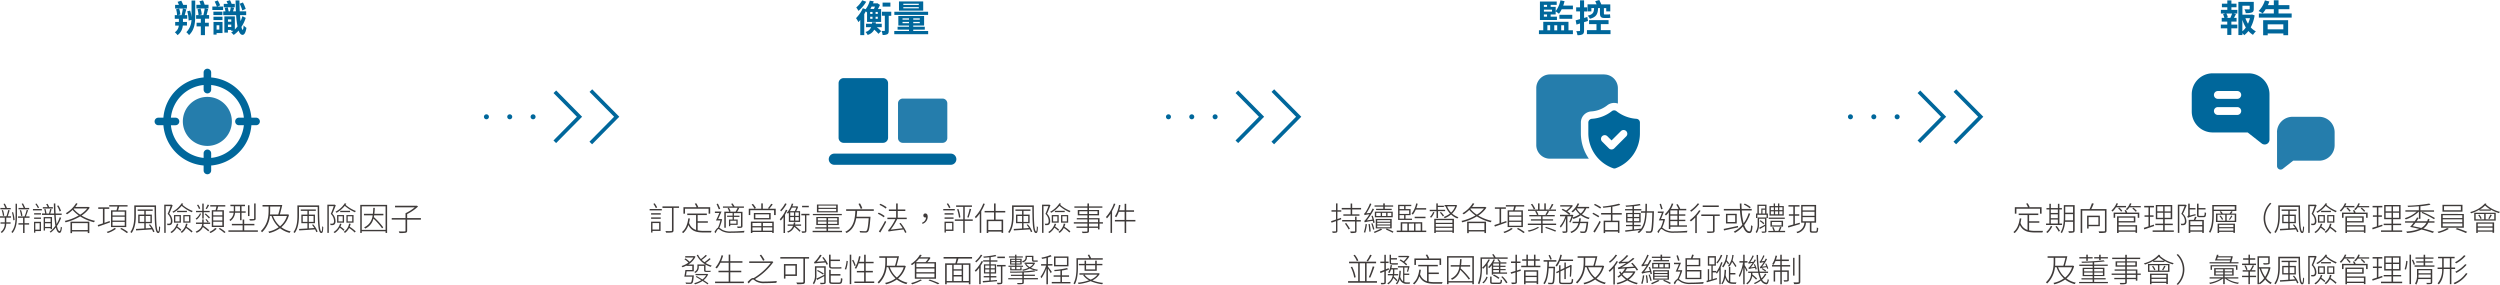 <svg xmlns="http://www.w3.org/2000/svg" xmlns:xlink="http://www.w3.org/1999/xlink" width="1000" height="114" viewBox="0 0 1000 114">
  <rect x="0" y="0" width="1000" height="114" fill="#808080" stroke="none"/>
  <defs>
    <clipPath id="clip-Sustainable_Management-02-pic02">
      <rect width="1000" height="114"/>
    </clipPath>
  </defs>
  <g id="Sustainable_Management-02-pic02" clip-path="url(#clip-Sustainable_Management-02-pic02)">
    <rect width="1000" height="114" fill="#fff"/>
    <g id="Sustainable_Management-02-pic02-2" data-name="Sustainable_Management-02-pic02" transform="translate(-13.69 -0.69)">
      <g id="Group_1389" data-name="Group 1389" transform="translate(208.261 36.931)">
        <path id="Path_14045" data-name="Path 14045" d="M132.73,40.383l9.881-10.011-9.862-9.992" transform="translate(-105.382 -19.914)" fill="none" stroke="#00679b" stroke-width="1.48"/>
        <path id="Path_14046" data-name="Path 14046" d="M140.45,41.084l10.365-10.5L140.487,20.13" transform="translate(-98.71 -20.13)" fill="none" stroke="#00679b" stroke-width="1.48"/>
        <line id="Line_387" data-name="Line 387" x1="4.661" transform="translate(4.661 10.477)" fill="none" stroke="#00679b" stroke-linecap="round" stroke-linejoin="round" stroke-width="2" stroke-dasharray="0 5.01"/>
        <path id="Path_14047" data-name="Path 14047" d="M118.06,25.75h0m18.661,0h0" transform="translate(-118.06 -15.273)" fill="none" stroke="#00679b" stroke-linecap="round" stroke-linejoin="round" stroke-width="2"/>
      </g>
      <g id="Group_1390" data-name="Group 1390" transform="translate(481.075 36.931)">
        <path id="Path_14048" data-name="Path 14048" d="M279.07,40.383l9.88-10.011-9.862-9.992" transform="translate(-251.721 -19.914)" fill="none" stroke="#00679b" stroke-width="1.48"/>
        <path id="Path_14049" data-name="Path 14049" d="M286.78,41.084l10.365-10.5L286.817,20.13" transform="translate(-245.058 -20.13)" fill="none" stroke="#00679b" stroke-width="1.48"/>
        <line id="Line_388" data-name="Line 388" x1="4.661" transform="translate(4.661 10.477)" fill="none" stroke="#00679b" stroke-linecap="round" stroke-linejoin="round" stroke-width="2" stroke-dasharray="0 5.01"/>
        <path id="Path_14050" data-name="Path 14050" d="M264.4,25.75h0m18.661,0h0" transform="translate(-264.4 -15.273)" fill="none" stroke="#00679b" stroke-linecap="round" stroke-linejoin="round" stroke-width="2"/>
      </g>
      <g id="Group_1391" data-name="Group 1391" transform="translate(753.87 36.931)">
        <path id="Path_14051" data-name="Path 14051" d="M425.41,40.383l9.88-10.011-9.862-9.992" transform="translate(-398.043 -19.914)" fill="none" stroke="#00679b" stroke-width="1.48"/>
        <path id="Path_14052" data-name="Path 14052" d="M433.12,41.084l10.365-10.5L433.157,20.13" transform="translate(-391.38 -20.13)" fill="none" stroke="#00679b" stroke-width="1.48"/>
        <line id="Line_389" data-name="Line 389" x1="4.661" transform="translate(4.679 10.477)" fill="none" stroke="#00679b" stroke-linecap="round" stroke-linejoin="round" stroke-width="2" stroke-dasharray="0 5.01"/>
        <path id="Path_14053" data-name="Path 14053" d="M410.73,25.75h0m18.68,0h0" transform="translate(-410.73 -15.273)" fill="none" stroke="#00679b" stroke-linecap="round" stroke-linejoin="round" stroke-width="2"/>
      </g>
      <g id="Group_1394" data-name="Group 1394" transform="translate(13.69 0.783)">
        <g id="Group_1392" data-name="Group 1392" transform="translate(0 81.169)">
          <path id="Path_14054" data-name="Path 14054" d="M17.549,47.108c-.224.764-.485,1.678-.746,2.368h1.3v.578h-1.9V51.9H17.94v.541H16.188a4.668,4.668,0,0,1-1.808,3.747,2.094,2.094,0,0,0-.391-.429,3.989,3.989,0,0,0,1.6-3.318H13.9V51.9H15.61V50.053H13.69v-.578h2.573a20.9,20.9,0,0,0,.708-2.5l.578.149Zm.429-.391H13.839v-.559h1.976a10.156,10.156,0,0,0-.727-1.6l.522-.149a11.746,11.746,0,0,1,.858,1.771h1.51v.559Zm-3.113,2.647a10.034,10.034,0,0,0-.485-2.256l.5-.112a9.249,9.249,0,0,1,.5,2.237l-.541.112Zm5.052-4.9h.559v4.81c0,2.573-.205,4.978-1.79,6.916a1.569,1.569,0,0,0-.447-.41c1.51-1.808,1.678-4.12,1.678-6.506ZM19,51.079a12.7,12.7,0,0,0-.541-3.132l.466-.112a13.272,13.272,0,0,1,.6,3.151l-.5.093Zm4.511-.988v2.163h1.827v.559H23.515v3.356h-.6V52.812H21.072v-.559h1.846V50.091H20.9v-.559h2.61a19.163,19.163,0,0,0,.858-2.591l.559.149c-.28.783-.6,1.734-.895,2.442h1.473v.559H23.5ZM25.36,46.7H21.11v-.559h2.032a16.648,16.648,0,0,0-.783-1.659l.522-.149a13.305,13.305,0,0,1,.876,1.808h1.6Zm-3.244,2.685a9.283,9.283,0,0,0-.522-2.256l.5-.112a8.536,8.536,0,0,1,.559,2.237l-.541.131Z" transform="translate(-13.69 -44.237)" fill="#3e3a39"/>
          <path id="Path_14055" data-name="Path 14055" d="M20.76,46.568h3.561v.541H20.76Zm3.207,8.818H21.711v.634h-.522V51.676h2.778v3.691Zm-2.74-7.159h2.759v.541H21.226Zm0,1.734h2.759V50.5H21.226Zm1.51-3.747a11.538,11.538,0,0,0-1.025-1.659l.466-.186A10.4,10.4,0,0,1,23.2,45.991l-.466.242Zm-1.025,6.022v2.591h1.734V52.236Zm10.328-2.2a13.41,13.41,0,0,1-1.678,3.3c.261,1.286.615,2.051,1.063,2.069.224,0,.391-.671.485-1.771a1.2,1.2,0,0,0,.466.28c-.205,1.715-.541,2.2-.932,2.2-.708,0-1.193-.82-1.529-2.163A11.851,11.851,0,0,1,27.863,56a3.573,3.573,0,0,0-.41-.336,10.877,10.877,0,0,0,2.293-2.4,38.822,38.822,0,0,1-.466-4.344h-4.9v-.578h1.268a11.8,11.8,0,0,0-.373-1.715l.5-.075a11.711,11.711,0,0,1,.391,1.808h1.007c.168-.522.373-1.286.485-1.808l.559.13c-.168.541-.354,1.193-.522,1.678h1.547c-.075-1.249-.112-2.61-.13-4.008h.6c0,1.417.037,2.759.112,4.008h2.424v.578H29.858c.075,1.4.205,2.629.354,3.654a11.564,11.564,0,0,0,1.268-2.759l.541.242Zm-3.3-3.673H24.712v-.541h1.939a7.919,7.919,0,0,0-.6-1.193l.541-.149a7.517,7.517,0,0,1,.671,1.342h1.473v.541Zm-3.151,7.886v.913h-.541V49.794h3.337v4.828h-.559v-.373H25.588Zm0-3.952v1.435h2.237V50.3Zm2.237,3.43V52.254H25.588v1.473Zm3.6-6.208a9.176,9.176,0,0,0-1.025-2.2l.522-.205A9.321,9.321,0,0,1,31.983,47.3l-.559.242Z" transform="translate(-7.58 -44.22)" fill="#3e3a39"/>
          <path id="Path_14056" data-name="Path 14056" d="M37.582,46.07A11.357,11.357,0,0,1,34.3,49.239a17.627,17.627,0,0,0,5.369,2.107,6.448,6.448,0,0,0-.41.578,18.743,18.743,0,0,1-5.518-2.349,21.294,21.294,0,0,1-5.854,2.386,2.407,2.407,0,0,0-.3-.578A19.857,19.857,0,0,0,33.183,49.2a12.92,12.92,0,0,1-2.461-2.218,13.911,13.911,0,0,1-2.237,1.771,3.049,3.049,0,0,0-.5-.447A11.578,11.578,0,0,0,32.12,44.28l.578.224a10.27,10.27,0,0,1-.913,1.3h5.35l.429.261Zm-7.718,5.611h7.55v4.567h-.634v-.634H30.5v.671h-.634v-4.6Zm.634.6v2.759h6.283V52.278H30.5Zm.634-5.686a11.736,11.736,0,0,0,2.61,2.293,11.2,11.2,0,0,0,2.834-2.479H31.318l-.186.186Z" transform="translate(-1.677 -44.28)" fill="#3e3a39"/>
          <path id="Path_14057" data-name="Path 14057" d="M39.534,51.635c-1.641.6-3.374,1.193-4.642,1.659l-.242-.615c.578-.186,1.286-.41,2.088-.69v-5.8H34.874v-.6h4.4v.6h-1.9v5.593l2.069-.727.112.578ZM42,54.17a11.364,11.364,0,0,1-3.318,1.7c-.093-.112-.28-.336-.41-.466A9.833,9.833,0,0,0,41.4,53.835Zm.168-7.382c.149-.447.28-1.025.391-1.51H39.273V44.7H46.6v.578H43.263c-.149.5-.3,1.063-.466,1.51h3.281v6.693h-6.1V46.788h2.181Zm3.3.541H40.578v1.51h4.884Zm0,2.032H40.578v1.529h4.884Zm0,2.032H40.578V52.94h4.884Zm-1.3,2.461A15.79,15.79,0,0,1,46.8,55.494l-.5.391a16.349,16.349,0,0,0-2.647-1.678Z" transform="translate(4.425 -43.917)" fill="#3e3a39"/>
          <path id="Path_14058" data-name="Path 14058" d="M51.941,44.8c0,4.735.075,10.384.932,10.384.186,0,.261-.932.28-2.125a2.094,2.094,0,0,0,.429.391c-.075,1.734-.205,2.368-.783,2.368-1.4,0-1.38-4.642-1.454-10.44H43.868v3.393c0,2.125-.224,5.033-1.715,7.047a1.421,1.421,0,0,0-.5-.373C43.1,53.5,43.235,50.8,43.235,48.749V44.76H51.9Zm-2.386,7.569a9.315,9.315,0,0,1,1.771,2.871l-.541.224a7.4,7.4,0,0,0-.485-1.1c-2.33.168-4.735.317-6.338.41l-.056-.6c.876-.037,2.032-.112,3.337-.186V51.881H44.819v-3.43h2.424v-1.51H44.577V46.4H50.6v.541H47.821v1.51h2.442v3.43H47.821v2.069l2.163-.149a11.031,11.031,0,0,0-.913-1.268l.5-.186Zm-2.312-1.007V49.01H45.378v2.349ZM47.8,49.01v2.349h1.9V49.01Z" transform="translate(10.474 -43.865)" fill="#3e3a39"/>
          <path id="Path_14059" data-name="Path 14059" d="M52.3,45.12c-.391,1.044-.895,2.33-1.38,3.374a4.106,4.106,0,0,1,1.268,2.89,1.712,1.712,0,0,1-.466,1.417,1.609,1.609,0,0,1-.634.242,7.165,7.165,0,0,1-.895,0,1.234,1.234,0,0,0-.186-.578,4.352,4.352,0,0,0,.858,0,.779.779,0,0,0,.429-.13c.224-.149.3-.559.3-.988a4.06,4.06,0,0,0-1.3-2.8c.466-1.025.895-2.2,1.193-3.095H49.508V56.138H48.93V44.878h2.815l.112-.037.391.261Zm2.274,7.457a8.977,8.977,0,0,1-.41,1.063,8.584,8.584,0,0,1,1.6,1.268l-.373.429a8.9,8.9,0,0,0-1.491-1.249,6.594,6.594,0,0,1-2.032,2.144,2.528,2.528,0,0,0-.466-.41A5.812,5.812,0,0,0,54,52.465l.6.112Zm1.939-8.091c-.093.149-.186.28-.3.447a13.6,13.6,0,0,0,4.12,2.461,2.156,2.156,0,0,0-.354.522A15.925,15.925,0,0,1,55.9,45.344,11.857,11.857,0,0,1,52.621,48.1a4.483,4.483,0,0,0-.447-.391A9.806,9.806,0,0,0,55.9,44.3l.615.186Zm-3.691,4.53H55.6v3.057H52.826Zm.541,2.535h1.7V49.52h-1.7Zm4.642-3.691H54.075V47.32h3.934Zm.242,4.679a7.847,7.847,0,0,1-.373,1.174,15.209,15.209,0,0,1,2.4,1.846l-.41.447A13.545,13.545,0,0,0,57.636,54.2a5.59,5.59,0,0,1-1.678,1.976,2.646,2.646,0,0,0-.466-.429,4.9,4.9,0,0,0,2.125-3.3l.615.093Zm1.156-.466H56.555V49.017h2.852Zm-.541-2.554h-1.79v2.032h1.79Z" transform="translate(16.766 -44.263)" fill="#3e3a39"/>
          <path id="Path_14060" data-name="Path 14060" d="M57.841,48.453A6.238,6.238,0,0,1,56.07,50.82a1.8,1.8,0,0,0-.41-.429,5.037,5.037,0,0,0,1.752-2.107l.429.168ZM58.867,52.5a4.661,4.661,0,0,1-.112.708A26.968,26.968,0,0,1,61.1,55.015l-.354.466a25.83,25.83,0,0,0-2.163-1.715,4.379,4.379,0,0,1-2.554,2.293,1.963,1.963,0,0,0-.336-.466c2.032-.895,2.5-2.032,2.591-3.076H55.809v-.559h2.5V50.69h.578v1.268h2.591v.559H58.885Zm-.541-4.679h-2.5v-.541h2.5V44.37H58.9v2.908H61.29v.541H58.9v2.554h-.578ZM57,46.533a6.244,6.244,0,0,0-.8-1.566l.485-.186a5.626,5.626,0,0,1,.82,1.529l-.5.242Zm4.008,3.8A18.614,18.614,0,0,0,59.3,48.62l.373-.28c.317.242,1.473,1.286,1.715,1.547l-.373.447ZM60,50.578a10.581,10.581,0,0,1,.895,1.1l-.41.242a13.056,13.056,0,0,0-.895-1.137Zm1.063-5.611a13.563,13.563,0,0,1-.932,1.6l-.466-.186a12.037,12.037,0,0,0,.82-1.622l.559.205Zm3.039,9.47a8.263,8.263,0,0,1-2.5,1.715,3.375,3.375,0,0,0-.447-.447,6.336,6.336,0,0,0,2.33-1.585l.6.317Zm-.466-7.42c.131-.429.261-1.007.354-1.454H61.514v-.578h6.022v.578H64.683c-.131.5-.28,1.025-.429,1.454h2.722v6.711H62.129V47.017h1.529Zm2.722.541H62.707v1.51h3.654Zm0,2.032H62.707v1.547h3.654Zm0,2.051H62.707v1.547h3.654Zm-.969,2.5a13.6,13.6,0,0,1,2.256,1.641l-.5.354a14.172,14.172,0,0,0-2.256-1.678l.485-.317Z" transform="translate(22.582 -44.202)" fill="#3e3a39"/>
          <path id="Path_14061" data-name="Path 14061" d="M74.482,55.088v.6H62.7v-.6h5.686V53.093H64.08v-.6h4.306V50.782h.634V52.5h4.064v.6H69.02v1.995Zm-9.116-7.01a4.5,4.5,0,0,1-1.9,3.3,1.99,1.99,0,0,0-.41-.466,3.858,3.858,0,0,0,1.734-2.852H63.073v-.578h1.771V45.45H63.5v-.6h5.835v.6h-1.38v2.032H69.6v.578H67.957v2.983h-.6V48.06H65.4ZM65.4,47.5h1.92V45.469H65.4Zm5.723,1.883h-.6V45.058h.6Zm2.479.951c0,.447-.112.634-.429.727a7.746,7.746,0,0,1-1.9.112,1.685,1.685,0,0,0-.224-.6c.839.019,1.473.019,1.678,0,.205,0,.261-.056.261-.242V44.35h.6v5.984Z" transform="translate(28.667 -44.22)" fill="#3e3a39"/>
          <path id="Path_14062" data-name="Path 14062" d="M80.92,48.622a9.586,9.586,0,0,1-3.076,4.94,9.576,9.576,0,0,0,3.747,1.678,2.349,2.349,0,0,0-.41.578,10.177,10.177,0,0,1-3.859-1.846A12.591,12.591,0,0,1,73,55.911a2.1,2.1,0,0,0-.354-.578,10.971,10.971,0,0,0,4.176-1.79,10.533,10.533,0,0,1-2.89-4.493h-.652a10.416,10.416,0,0,1-3.151,6.544,2.376,2.376,0,0,0-.466-.5c2.908-2.815,3.095-6.059,3.095-8.5v-1.3H70.331V44.67h7.9c-.28,1.193-.671,2.722-.969,3.766H80.51l.41.168Zm-7.532-2.013a15.9,15.9,0,0,1-.075,1.846h3.3c.28-.895.6-2.107.839-3.151H73.388V46.59Zm1.137,2.461a9.821,9.821,0,0,0,2.815,4.12A8.557,8.557,0,0,0,80.1,49.07H74.507Z" transform="translate(34.682 -43.943)" fill="#3e3a39"/>
          <path id="Path_14063" data-name="Path 14063" d="M86.941,44.8c0,4.735.075,10.384.932,10.384.186,0,.261-.932.28-2.125a2.094,2.094,0,0,0,.429.391c-.075,1.734-.205,2.368-.783,2.368-1.4,0-1.38-4.642-1.454-10.44H78.868v3.393c0,2.125-.224,5.033-1.715,7.047a1.421,1.421,0,0,0-.5-.373C78.1,53.5,78.235,50.8,78.235,48.749V44.76H86.9Zm-2.386,7.569a9.315,9.315,0,0,1,1.771,2.871l-.541.224a7.4,7.4,0,0,0-.485-1.1c-2.33.168-4.735.317-6.338.41l-.056-.6c.876-.037,2.032-.112,3.337-.186V51.881H79.819v-3.43h2.424v-1.51H79.577V46.4H85.6v.541H82.821v1.51h2.442v3.43H82.821v2.069l2.163-.149a11.032,11.032,0,0,0-.913-1.268l.5-.186Zm-2.312-1.007V49.01H80.378v2.349ZM82.8,49.01v2.349h1.9V49.01Z" transform="translate(40.723 -43.865)" fill="#3e3a39"/>
          <path id="Path_14064" data-name="Path 14064" d="M87.3,45.12c-.391,1.044-.895,2.33-1.38,3.374a4.106,4.106,0,0,1,1.268,2.89,1.712,1.712,0,0,1-.466,1.417,1.609,1.609,0,0,1-.634.242,7.166,7.166,0,0,1-.895,0,1.234,1.234,0,0,0-.186-.578,4.352,4.352,0,0,0,.858,0,.779.779,0,0,0,.429-.13c.224-.149.3-.559.3-.988a4.06,4.06,0,0,0-1.3-2.8c.466-1.025.895-2.2,1.193-3.095H84.508V56.138H83.93V44.878h2.815l.112-.037.391.261Zm2.274,7.457a8.976,8.976,0,0,1-.41,1.063,8.585,8.585,0,0,1,1.6,1.268l-.373.429a8.9,8.9,0,0,0-1.491-1.249,6.594,6.594,0,0,1-2.032,2.144,2.528,2.528,0,0,0-.466-.41A5.812,5.812,0,0,0,89,52.465l.6.112Zm1.939-8.091c-.093.149-.186.28-.3.447a13.6,13.6,0,0,0,4.12,2.461,2.156,2.156,0,0,0-.354.522A15.925,15.925,0,0,1,90.9,45.344,11.857,11.857,0,0,1,87.621,48.1a4.484,4.484,0,0,0-.447-.391A9.806,9.806,0,0,0,90.9,44.3l.615.186Zm-3.691,4.53H90.6v3.057H87.826Zm.541,2.535h1.7V49.52h-1.7Zm4.642-3.691H89.075V47.32h3.934Zm.242,4.679a7.848,7.848,0,0,1-.373,1.174,15.208,15.208,0,0,1,2.4,1.846l-.41.447A13.545,13.545,0,0,0,92.636,54.2a5.59,5.59,0,0,1-1.678,1.976,2.646,2.646,0,0,0-.466-.429,4.9,4.9,0,0,0,2.125-3.3l.615.093Zm1.156-.466H91.555V49.017h2.852Zm-.541-2.554h-1.79v2.032h1.79Z" transform="translate(47.015 -44.263)" fill="#3e3a39"/>
          <path id="Path_14065" data-name="Path 14065" d="M101.728,44.65V55.873h-.615V55.2H91.587v.671h-.6V44.65Zm-.615,9.992v-9.4H91.587v9.4Zm-4.567-5.835-.112.727a26.862,26.862,0,0,1,3.747,4.12l-.466.373a29.085,29.085,0,0,0-3.449-3.9,5.792,5.792,0,0,1-3.3,3.989,2.662,2.662,0,0,0-.429-.485,5.755,5.755,0,0,0,3.393-4.81H92.463v-.6h3.561c.093-.764.149-1.547.168-2.368h.615a23.444,23.444,0,0,1-.186,2.368h3.617v.6H96.545Z" transform="translate(53.116 -43.96)" fill="#3e3a39"/>
          <path id="Path_14066" data-name="Path 14066" d="M109.41,50.413h-5.5v4.381c0,.541-.149.727-.578.858a12.79,12.79,0,0,1-2.5.112,3.814,3.814,0,0,0-.28-.652c1.137.037,2.088.019,2.368,0,.261,0,.336-.075.336-.336V50.394H97.74v-.615h5.518V47.84a17.562,17.562,0,0,0,3.728-2.368H99.064v-.615h8.594l.149-.037.466.336a18.391,18.391,0,0,1-4.362,3.02v1.6h5.5v.615Z" transform="translate(58.95 -43.813)" fill="#3e3a39"/>
        </g>
        <g id="Group_1393" data-name="Group 1393" transform="translate(69.909)">
          <path id="Path_14067" data-name="Path 14067" d="M54.4,10.856a5.208,5.208,0,0,1-2.107,3.822,6.985,6.985,0,0,0-1.081-1.156,3.5,3.5,0,0,0,1.585-2.666H51.358V9.4h1.473V8.134H51.19V6.68H52.1a9.229,9.229,0,0,0-.391-2.349l1.23-.261a8.3,8.3,0,0,1,.466,2.368l-.969.224h1.473c.186-.764.41-1.827.522-2.61l1.38.3c-.224.8-.447,1.641-.634,2.312h.988V8.115h-1.7V9.383h1.6v1.454H54.434Zm1.659-6.823H51.321V2.578h1.529c-.168-.429-.354-.858-.541-1.23L53.8.9c.261.522.559,1.156.783,1.678h1.473V4.032ZM57.92.826h1.454v5.91c0,3-.261,5.835-2.479,7.923A5.806,5.806,0,0,0,55.813,13.5a7.194,7.194,0,0,0,2.051-4.9l-1.156.224a12.731,12.731,0,0,0-.541-3.691l1.174-.261A12.617,12.617,0,0,1,57.9,7.519V.826Zm5.35,7.308V9.718H64.8v1.454H63.27v3.5H61.611v-3.5h-1.7V9.718h1.7V8.134H59.728V6.68h.951a9.44,9.44,0,0,0-.41-2.349L61.5,4.07a9.074,9.074,0,0,1,.485,2.368L61,6.661h1.641c.186-.783.41-1.883.522-2.666H59.84V2.541h1.7a14.382,14.382,0,0,0-.485-1.435L62.506.77a16.688,16.688,0,0,1,.652,1.752h1.529V3.977h-1.4l1.268.261c-.224.8-.447,1.678-.634,2.4h1.007V8.1H63.252Z" transform="translate(-51.19 -0.714)" fill="#00679b"/>
          <path id="Path_14068" data-name="Path 14068" d="M61.263,3.257h2.293v1.38H59.25V3.257h1.79a14.431,14.431,0,0,0-.858-1.976l1.23-.466a12.768,12.768,0,0,1,.969,1.976l-1.137.485Zm2.013,3.412h-3.6V5.326h3.6ZM59.7,7.339h3.6V8.663H59.7Zm3.617,6.525H60.946V14.5h-1.23V9.409h3.6v4.474Zm-2.368-3.113V12.5h1.1V10.751ZM72.6,7.787A13.507,13.507,0,0,1,70.883,11.4c.168.746.336,1.174.5,1.174.186,0,.317-.634.373-1.771a5.382,5.382,0,0,0,1.137.988c-.373,2.293-1.025,2.8-1.547,2.8-.671,0-1.193-.634-1.6-1.715a10.74,10.74,0,0,1-1.957,1.752,5.011,5.011,0,0,0-1.007-.969,6.358,6.358,0,0,0,.895-.69H66.8v-.354H65.477V13.7H64.06V7.209h4.195v5.239a14.023,14.023,0,0,0,1.063-1.23,35.692,35.692,0,0,1-.559-4.53H63.612V5.2h.876c-.056-.447-.186-.969-.28-1.4L65.4,3.592a10.342,10.342,0,0,1,.354,1.6H66.3a14.572,14.572,0,0,0,.317-1.622l1.342.186c-.149.5-.3,1.007-.429,1.435h1.156c-.075-1.361-.112-2.834-.149-4.381H70.1c0,1.529.056,3,.112,4.381h2.573V6.687H70.324c.056.876.13,1.678.224,2.424a16.86,16.86,0,0,0,.727-1.995l1.342.69ZM68.236,3.555H63.817V2.194h1.6a11.243,11.243,0,0,0-.485-1.081L66.316.74a9.153,9.153,0,0,1,.652,1.454h1.268ZM65.5,8.4v.932h1.324V8.4Zm1.324,3.039V10.49H65.5v.951h1.324Zm4.4-6.637a17.486,17.486,0,0,0-1.025-2.666l1.286-.5A15.527,15.527,0,0,1,72.6,4.226Z" transform="translate(-44.224 -0.74)" fill="#00679b"/>
        </g>
        <path id="Path_14069" data-name="Path 14069" d="M66.472,21.955h0V23.8a1.51,1.51,0,0,0,3.02,0V21.955a14.68,14.68,0,0,1,8.855,4.213,14.357,14.357,0,0,1,4.213,8.855H80.6a1.51,1.51,0,0,0,0,3.02H82.56A14.649,14.649,0,0,1,69.492,51.112V49.285a1.51,1.51,0,0,0-3.02,0v1.827A14.673,14.673,0,0,1,57.6,46.9a14.456,14.456,0,0,1-4.213-8.855H55.23a1.51,1.51,0,1,0,0-3.02H53.385A14.644,14.644,0,0,1,66.472,21.955M50.383,35.023H48.37a1.51,1.51,0,1,0,0,3.02h2.013A17.614,17.614,0,0,0,66.472,54.15v1.995a1.51,1.51,0,0,0,3.02,0V54.15a17.717,17.717,0,0,0,10.98-5.108,17.134,17.134,0,0,0,5.108-11h1.883a1.51,1.51,0,0,0,0-3.02H85.58A17.66,17.66,0,0,0,69.492,18.935V16.94a1.51,1.51,0,0,0-3.02,0v1.995a17.764,17.764,0,0,0-11,5.108,17.309,17.309,0,0,0-5.089,10.98" transform="translate(14.977 11.956)" fill="#00679b"/>
        <path id="Path_14070" data-name="Path 14070" d="M62.726,41.092a9.806,9.806,0,1,0-9.806-9.806,9.83,9.83,0,0,0,9.806,9.806" transform="translate(20.214 17.184)" fill="#257dac"/>
      </g>
      <g id="Group_1398" data-name="Group 1398" transform="translate(546.118 0.69)">
        <g id="Group_1395" data-name="Group 1395" transform="translate(0 81.262)">
          <path id="Path_14071" data-name="Path 14071" d="M301.825,47.07h1.547v.578h-1.547v2.946l1.435-.485.093.578c-.5.186-1.025.373-1.529.541v4.064c0,.41-.112.578-.373.708a4.468,4.468,0,0,1-1.547.112,1.967,1.967,0,0,0-.205-.578h1.324c.149,0,.242-.056.242-.242V51.433c-.652.224-1.268.447-1.79.615l-.186-.615c.541-.168,1.23-.391,1.976-.652V47.63h-1.808v-.578h1.808V44.33h.6v2.722Zm9.47-.913v.6h-3.561v1.939h2.908v.578h-6.432v-.578h2.908V46.754h-3.561v-.6h3.561V44.4h.615v1.752H311.3ZM309.469,51h1.715v.578h-1.715V55.31c0,.466-.093.652-.41.764a7.753,7.753,0,0,1-1.92.112,2.1,2.1,0,0,0-.205-.634c.82.019,1.491,0,1.715,0,.205,0,.242-.075.242-.261V51.563h-5.164v-.578h5.164V49.643h.6v1.342Zm-4.157,1.137c.522.727,1.174,1.7,1.51,2.293l-.485.336a23.536,23.536,0,0,0-1.491-2.33l.466-.28Z" transform="translate(-299.29 -44.237)" fill="#3e3a39"/>
          <path id="Path_14072" data-name="Path 14072" d="M307.569,52.682a24.072,24.072,0,0,1-.708,3.374,3.661,3.661,0,0,0-.541-.186,16.3,16.3,0,0,0,.708-3.3l.541.112Zm2.517-.5a6.252,6.252,0,0,0-.168-.858,19.328,19.328,0,0,0-3.244.578,3.572,3.572,0,0,0-.205-.578c.242-.056.5-.41.895-.895a16.976,16.976,0,0,0,1.174-1.715,8.97,8.97,0,0,0-1.939.317,5.31,5.31,0,0,0-.186-.6c.205-.037.41-.317.671-.727a19.343,19.343,0,0,0,1.7-3.374l.559.242a21.955,21.955,0,0,1-2.013,3.728l1.566-.149a17.8,17.8,0,0,0,.951-1.771l.541.28a27.532,27.532,0,0,1-2.871,4.474l2.293-.317c-.13-.5-.3-1.007-.447-1.454l.5-.112a18.324,18.324,0,0,1,.783,2.759l-.541.149Zm-1.4.354a27.177,27.177,0,0,1,.373,3.02l-.541.093a26.226,26.226,0,0,0-.336-3.02l.5-.075Zm1.081-.28a17.993,17.993,0,0,1,.764,2.442l-.5.149c-.149-.671-.466-1.7-.727-2.461l.466-.131Zm3.878,2.554c-.969.5-2.163,1.007-3.02,1.38a1.587,1.587,0,0,0-.317-.466c.858-.354,2.107-.895,2.815-1.286l.541.373Zm.429-9.172h-3.467v-.5h3.467v-.8h.634v.8h3.337v.5h-3.337v.858h2.759V47h-6.245v-.5h2.871v-.858Zm3.8,4.232H310.72V47.63h7.159Zm-6.786,4.474V50.557h6.376v3.784Zm.186-4.959h1.808V48.114h-1.808Zm.391,2.293h5.2v-.652h-5.2Zm0,1.081h5.2v-.671h-5.2Zm0,1.119h5.2v-.69h-5.2Zm1.939-5.761v1.268h1.641V48.114Zm1.827,6.245c1.007.41,2.069.895,2.74,1.249l-.3.485c-.671-.373-1.734-.876-2.7-1.3l.261-.429Zm1.883-6.245H315.79v1.268h1.529Z" transform="translate(-293.214 -44.237)" fill="#3e3a39"/>
          <path id="Path_14073" data-name="Path 14073" d="M325.181,55.217V55.8h-11.8v-.578h1.585V51.862h8.613v3.356Zm-5.7-4.269h-5.555V44.889H319.2v.541H316.9V46.6h2.013v2.424H316.9v1.417h2.591v.5ZM314.5,45.43V46.6h1.827V45.43Zm3.84,1.7H314.5v1.417h3.84Zm-3.84,3.318h1.827V49.028H314.5Zm1.081,4.772h2.051V52.4H315.58Zm2.647-2.815v2.815H320.3V52.4Zm2.759-5.593a9.081,9.081,0,0,1-1.174,2.013,3.92,3.92,0,0,0-.5-.373,9.869,9.869,0,0,0,1.846-4.12l.6.131c-.149.6-.336,1.193-.541,1.771h3.934v.578h-4.157Zm-.429,3.449v-.6h4.325v.6Zm.317,2.144v2.815h2.088V52.4Z" transform="translate(-287.113 -44.237)" fill="#3e3a39"/>
          <path id="Path_14074" data-name="Path 14074" d="M323.182,47.443H320.46V46.9h2.629V44.33h.6v.932h2.423v.522h-2.423V46.9h2.927v.541h-2.834V50.2h-.6V47.443Zm-.839.466a7.16,7.16,0,0,1-1.324,2.163,3.36,3.36,0,0,0-.466-.336,5.5,5.5,0,0,0,1.249-1.957l.541.112Zm-.075,2.591h7.867v5.611h-.615V55.7h-6.655v.466h-.6Zm.6.541v1.044h6.655V51.041Zm6.674,2.591V52.57h-6.655v1.063Zm0,1.547V54.117h-6.655V55.18Zm-4.6-7.4a6.611,6.611,0,0,1,1.23,1.473l-.485.28a6.918,6.918,0,0,0-1.193-1.51l.466-.242Zm6.469-2.666a7.528,7.528,0,0,1-2.013,3.281,7.443,7.443,0,0,0,2.554,1.473,1.8,1.8,0,0,0-.41.5,7.214,7.214,0,0,1-2.554-1.6,8.054,8.054,0,0,1-2.554,1.473,2.248,2.248,0,0,0-.373-.485,8.034,8.034,0,0,0,2.5-1.38,8.721,8.721,0,0,1-1.752-2.852h-.41v-.541h4.623l.373.149Zm-4.008.41A7.884,7.884,0,0,0,329,48a6.911,6.911,0,0,0,1.659-2.479Z" transform="translate(-280.994 -44.237)" fill="#3e3a39"/>
          <path id="Path_14075" data-name="Path 14075" d="M337.262,46.07a11.358,11.358,0,0,1-3.281,3.169,17.626,17.626,0,0,0,5.369,2.107,6.452,6.452,0,0,0-.41.578,18.742,18.742,0,0,1-5.518-2.349,21.53,21.53,0,0,1-5.854,2.386,2.406,2.406,0,0,0-.3-.578,19.857,19.857,0,0,0,5.593-2.181,12.92,12.92,0,0,1-2.461-2.218,13.912,13.912,0,0,1-2.237,1.771,3.051,3.051,0,0,0-.5-.447A11.578,11.578,0,0,0,331.8,44.28l.6.224a10.269,10.269,0,0,1-.913,1.3h5.332l.429.261Zm-7.718,5.611h7.55v4.567h-.634v-.634h-6.282v.671h-.634Zm.615.6v2.759h6.283V52.278Zm.653-5.686a11.734,11.734,0,0,0,2.61,2.293,11.2,11.2,0,0,0,2.834-2.479H331l-.186.186Z" transform="translate(-275.108 -44.28)" fill="#3e3a39"/>
          <path id="Path_14076" data-name="Path 14076" d="M339.2,51.635c-1.641.6-3.374,1.193-4.642,1.659l-.242-.615c.578-.186,1.286-.41,2.088-.69v-5.8h-1.864v-.6h4.4v.6h-1.9v5.593l2.069-.727.112.578Zm2.479,2.535a11.364,11.364,0,0,1-3.318,1.7c-.093-.112-.28-.336-.41-.466a9.833,9.833,0,0,0,3.132-1.566Zm.149-7.382c.149-.447.28-1.025.391-1.51h-3.281V44.7h7.326v.578h-3.337c-.149.5-.3,1.063-.466,1.51h3.281v6.693h-6.1V46.788Zm3.3.541h-4.884v1.51h4.884Zm0,2.032h-4.884v1.529h4.884Zm0,2.032h-4.884V52.94h4.884Zm-1.3,2.461a15.79,15.79,0,0,1,2.647,1.641l-.5.391a16.35,16.35,0,0,0-2.647-1.678Z" transform="translate(-269.015 -43.917)" fill="#3e3a39"/>
          <path id="Path_14077" data-name="Path 14077" d="M346.01,54.024a12.625,12.625,0,0,1-4.12,1.641,2.564,2.564,0,0,0-.41-.485,12.015,12.015,0,0,0,4.045-1.417l.5.242Zm6.842-1.6v.559h-5.388v3.207h-.615V52.98h-5.313v-.559h5.313V51.228h-4.083v-.541h4.083V49.513h-4.735v-.541h3.076a6.976,6.976,0,0,0-.764-1.473l.559-.149a6.2,6.2,0,0,1,.8,1.491l-.447.149h3.654l-.447-.149a12.08,12.08,0,0,0,.858-1.51l.615.186a11.537,11.537,0,0,1-.932,1.454h3.207v.541h-4.866v1.174h4.213v.541h-4.213v1.193h5.388Zm-.056-5.089H341.61v-.541h4.008V44.33h.6v2.461h1.9V44.33h.6v2.461H352.8Zm-8.892-.615a9.969,9.969,0,0,0-1.156-2.013l.541-.186a9.136,9.136,0,0,1,1.193,1.976l-.559.224Zm4.9,7.01a42.248,42.248,0,0,1,4.027,1.454l-.317.466c-.914-.429-2.685-1.081-4.027-1.529Zm2.964-9a18.639,18.639,0,0,1-1.212,2.051l-.5-.186a12.784,12.784,0,0,0,1.1-2.051l.634.186Z" transform="translate(-262.827 -44.237)" fill="#3e3a39"/>
          <path id="Path_14078" data-name="Path 14078" d="M358.94,46.315a6.231,6.231,0,0,1-1.715,2.386,8.735,8.735,0,0,0,3.113,1.38,2.184,2.184,0,0,0-.41.541,9.652,9.652,0,0,1-3.169-1.547,10.256,10.256,0,0,1-2.964,1.473,2.822,2.822,0,0,0-.336-.466,10.026,10.026,0,0,1-.858,1.939l-.466-.242a11.342,11.342,0,0,0,.895-2.274h-1.622v5.854c0,.373-.075.541-.354.671a5.8,5.8,0,0,1-1.51.093,1.965,1.965,0,0,0-.205-.578h1.286c.149,0,.186-.056.186-.186V50.3a12.948,12.948,0,0,1-2.069,3.728,2.314,2.314,0,0,0-.373-.541,11,11,0,0,0,2.218-3.989h-2.144v-.6h4.94l.41.112c-.093.317-.205.634-.317.951a9.288,9.288,0,0,0,2.815-1.286,7.688,7.688,0,0,1-1.585-1.9,7.767,7.767,0,0,1-1.174,1.174,2.933,2.933,0,0,0-.522-.391,8.212,8.212,0,0,0,2.5-3.244l.615.168a8.056,8.056,0,0,1-.671,1.249H360.1V46.3H358.94Zm-9.47.168a12.749,12.749,0,0,1,1.417.727,8.793,8.793,0,0,0,1.715-1.6h-4.064v-.559h4.53l.112-.037.429.28a10.184,10.184,0,0,1-2.237,2.237,7.609,7.609,0,0,1,1.193.932l-.41.485a12.3,12.3,0,0,0-3.039-2.032l.373-.41Zm10.272,5.164s-.019.224-.019.336c-.261,2.554-.5,3.523-.895,3.9a1.17,1.17,0,0,1-.746.28c-.28,0-.858,0-1.454-.037a1.442,1.442,0,0,0-.168-.6c.615.056,1.193.075,1.4.075.224,0,.336,0,.466-.112.28-.28.5-1.119.727-3.244h-2.591a5.4,5.4,0,0,1-3.5,3.952,2.344,2.344,0,0,0-.373-.5,4.771,4.771,0,0,0,3.207-3.449h-2.312v-.578h2.461c.093-.447.149-.895.205-1.361h.634c-.056.466-.112.932-.205,1.361h3.169Zm-4.679-5.313a6.654,6.654,0,0,0,1.678,2.032,5.684,5.684,0,0,0,1.529-2.032Z" transform="translate(-256.873 -44.245)" fill="#3e3a39"/>
          <path id="Path_14079" data-name="Path 14079" d="M357.756,49.871c-.541-.373-1.585-.988-2.386-1.417l.336-.447c.783.41,1.846.988,2.386,1.361l-.354.5Zm-2.032,5.649a38.364,38.364,0,0,0,2.5-4.25l.466.41c-.69,1.38-1.659,3.095-2.4,4.269l-.541-.41Zm.634-11.055a23.114,23.114,0,0,1,2.5,1.38l-.373.5A25.1,25.1,0,0,0,356,44.893l.354-.429Zm7.028,4.269v2.461h2.778V56.06h-.6v-.5h-5.108v.578h-.6v-4.94h2.908V48.734h-3.915v-.6h3.915V45.676c-1.025.149-2.069.261-3.076.373a2.917,2.917,0,0,0-.186-.522A37.474,37.474,0,0,0,366,44.39l.5.485a23,23,0,0,1-3.151.708v2.573H367.1v.6h-3.747Zm2.181,3.039h-5.108V54.96h5.108Z" transform="translate(-250.823 -44.185)" fill="#3e3a39"/>
          <path id="Path_14080" data-name="Path 14080" d="M373.91,47.738c-.168,5.574-.317,7.345-.746,7.886a.9.9,0,0,1-.8.391c-.336.019-.969,0-1.566-.019a1.478,1.478,0,0,0-.186-.6c.671.056,1.3.056,1.547.056s.354-.019.466-.168c.336-.41.5-2.218.653-7.308H371.02c-.149,3.467-.746,6.45-3.151,8.165a2.2,2.2,0,0,0-.5-.41,5.788,5.788,0,0,0,.951-.82c-2.107.261-4.288.522-5.816.708l-.112-.578c.8-.075,1.827-.186,2.945-.317V53.387h-2.591v-.541h2.591v-.969H362.78v-3.8h2.554V47.067H362.37v-.541h2.964v-1.1c-.876.093-1.79.149-2.591.186a2.281,2.281,0,0,0-.168-.5,42.214,42.214,0,0,0,5.649-.634l.373.485a23.564,23.564,0,0,1-2.647.41v1.156h2.927v.541h-2.927v1.007H368.6v3.8h-2.647v.969h2.666v.541h-2.666v1.286c.895-.093,1.827-.205,2.74-.317v.149c1.249-1.641,1.641-3.934,1.771-6.506h-1.734v-.6h1.752c.037-.969.037-1.957.037-2.983h.6c0,1.025,0,2.013-.037,2.983h2.852v.373Zm-10.57,1.939h1.995V48.54h-1.995Zm1.995,1.678V50.181h-1.995v1.174Zm.615-2.815v1.137h2.088V48.54Zm2.088,1.641h-2.088v1.174h2.088Z" transform="translate(-244.773 -44.159)" fill="#3e3a39"/>
          <path id="Path_14081" data-name="Path 14081" d="M372.357,50.687a16.667,16.667,0,0,1-1.119,3.374c.3.13.6.429,1.193.783a7.012,7.012,0,0,0,3.654.671c1.808,0,3.8-.112,5.257-.242a1.991,1.991,0,0,0-.186.671c-.932.056-3.5.131-5.089.131a7.24,7.24,0,0,1-3.84-.727c-.541-.317-1.025-.764-1.324-.764s-.727.764-1.137,1.641l-.466-.5a4.818,4.818,0,0,1,1.3-1.622,13.861,13.861,0,0,0,1.025-2.964h-1.752a29.662,29.662,0,0,0,1.23-2.983h-1.622v-.578h2.461c-.354.951-.82,2.107-1.193,3h1.268l.336.112ZM370.829,46.7c-.149-.541-.429-1.435-.634-2.088l.541-.149c.224.671.5,1.51.671,2.069l-.6.186Zm3.039,1.156a10.312,10.312,0,0,1-1.156,1.324,4.773,4.773,0,0,0-.429-.5,10.5,10.5,0,0,0,2.8-4.344l.6.168a13.356,13.356,0,0,1-.932,2.032h3.02a10.944,10.944,0,0,0-.914-1.715l.578-.186a14.845,14.845,0,0,1,1.025,1.9h2.4v.578h-2.927v1.585h2.554v.559h-2.554v1.622h2.554v.559h-2.554v1.678h3.207v.559H374.5v.895h-.615V47.853Zm3.449-.727h-2.834v1.585h2.834Zm0,2.125h-2.834v1.622h2.834Zm0,2.181h-2.834v1.678h2.834Z" transform="translate(-238.784 -44.237)" fill="#3e3a39"/>
          <path id="Path_14082" data-name="Path 14082" d="M380.575,47.3a16.675,16.675,0,0,1-1.51,2.013v6.9h-.615V49.987a16.707,16.707,0,0,1-1.734,1.585,5.725,5.725,0,0,0-.466-.5,14.964,14.964,0,0,0,3.729-3.989l.6.205Zm-.522-2.74a16.672,16.672,0,0,1-3.244,3.132c-.093-.131-.28-.373-.391-.5a13.6,13.6,0,0,0,3.039-2.871l.6.242Zm8.2,4.791h-2.069v5.91c0,.466-.13.671-.5.783a13.466,13.466,0,0,1-2.4.093,1.671,1.671,0,0,0-.242-.578c1.025.019,1.939.019,2.163,0,.242,0,.336-.075.336-.28v-5.91h-4.679v-.6h7.382v.6Zm-.391-3.579h-6.432v-.6h6.432Z" transform="translate(-232.778 -44.245)" fill="#3e3a39"/>
          <path id="Path_14083" data-name="Path 14083" d="M389.309,53.9c-2.032.447-4.157.895-5.649,1.249l-.13-.634c1.4-.28,3.6-.746,5.723-1.212l.056.615Zm4.828-5.518a15.285,15.285,0,0,1-2.4,4.586c.541,1.585,1.268,2.535,2.107,2.535.41,0,.578-.671.671-2.479a1.449,1.449,0,0,0,.559.336c-.149,2.125-.41,2.815-1.286,2.815-1.1,0-1.92-.969-2.554-2.629a11.893,11.893,0,0,1-3.206,2.554,3.825,3.825,0,0,0-.466-.5,10.93,10.93,0,0,0,3.43-2.74,25.273,25.273,0,0,1-.932-5.723h-6.469v-.615h6.469c-.037-.708-.075-1.417-.075-2.163h.671c0,.746,0,1.473.056,2.163h4.027v.615h-3.99a25.564,25.564,0,0,0,.764,5.127,13.7,13.7,0,0,0,2.013-4.008l.615.149Zm-5.388.093v3.859h-4.306V48.48Zm-.615.559H385.04v2.722h3.095Zm5.835-2.759a10.947,10.947,0,0,0-2.386-1.491l.354-.41a11.075,11.075,0,0,1,2.4,1.435Z" transform="translate(-226.486 -44.211)" fill="#3e3a39"/>
          <path id="Path_14084" data-name="Path 14084" d="M394.705,55.368c0,.336-.075.485-.317.6a5.309,5.309,0,0,1-1.454.093,3.578,3.578,0,0,0-.205-.5h1.212c.149,0,.205-.056.205-.186V53.354c-.727.429-1.435.858-2.051,1.193l-.3-.5c.6-.28,1.454-.727,2.349-1.23V50.446H391.76v1.939a6.726,6.726,0,0,1-.913,3.8,1.582,1.582,0,0,0-.466-.391,5.9,5.9,0,0,0,.82-3.412V49.943h3.5v5.425Zm.037-6.991h.559v1.771h-.541V48.88h-3.673v1.268h-.541V48.377h.559V44.816h3.635v3.561Zm-3.076,0h.988V46.363h1.529V45.338h-2.517v3.02Zm1.846,4.269a10.726,10.726,0,0,0-1.491-1.249l.317-.354a10.7,10.7,0,0,1,1.547,1.193l-.373.41Zm.671-5.8H393.12v1.529h1.063Zm8,8.482v.522h-6.711V55.33h2.069A13.591,13.591,0,0,0,397,53.914l.522-.149a13.705,13.705,0,0,1,.6,1.547h1.38c.205-.466.485-1.156.634-1.6l.6.186c-.224.466-.466,1.007-.671,1.417h2.125Zm-.13-4.81h-6.432V50h6.432Zm-.392-1.324h-5.723V45.375h1.678V44.35h.541v1.025h1.174V44.35h.541v1.025h1.771V49.2Zm-5.332,4.4v-2.33h5.034V53.6Zm.149-6.581h1.193V45.879h-1.193Zm0,1.659h1.193V47.5h-1.193Zm.429,4.437h3.859V51.751H396.9Zm2.442-6.1V45.879h-1.193v1.137Zm-1.174.485v1.174h1.193V47.5Zm2.946-1.622H399.85v1.137h1.268Zm0,1.622H399.85v1.174h1.268Z" transform="translate(-220.566 -44.22)" fill="#3e3a39"/>
          <path id="Path_14085" data-name="Path 14085" d="M402.092,52.341c-1.641.485-3.374.988-4.6,1.38l-.168-.634c.6-.149,1.324-.373,2.144-.6v-3.5h-1.771v-.578h1.771V45.331h-1.939v-.6h4.418v.6h-1.864v3.076h1.752v.578h-1.752v3.337l1.939-.559.075.6Zm6.338,2.871c.336,0,.41-.186.447-1.547a1.421,1.421,0,0,0,.541.242c-.056,1.51-.242,1.864-.932,1.864H407.07c-.8,0-.988-.186-.988-.895V51.744h-1.566a4.439,4.439,0,0,1-3.449,4.213,2.055,2.055,0,0,0-.373-.522,3.932,3.932,0,0,0,3.206-3.691h-1.286V44.66h5.966v7.084h-1.864v3.113c0,.28.075.354.447.354h1.286Zm-5.239-8.37h4.754v-1.6h-4.754Zm0,2.163h4.754V47.382h-4.754Zm0,2.181h4.754V49.544h-4.754Z" transform="translate(-214.568 -43.952)" fill="#3e3a39"/>
        </g>
        <g id="Group_1396" data-name="Group 1396" transform="translate(6.805 101.62)">
          <path id="Path_14086" data-name="Path 14086" d="M314.5,65.91v.634H302.94V65.91h4.045V58.752h-3.654v-.634h10.813v.634h-3.8V65.91Zm-9.936-5.761a14.573,14.573,0,0,1,1.417,4.213l-.6.149A14.41,14.41,0,0,0,304,60.3Zm1.9-2.218a8.944,8.944,0,0,0-1.38-2.349l.541-.224a9.971,9.971,0,0,1,1.417,2.293l-.6.28ZM307.6,65.91h2.125V58.752H307.6Zm4.791-10.347a21.478,21.478,0,0,1-1.51,2.461l-.541-.242a14.59,14.59,0,0,0,1.417-2.442Zm-1.156,8.781A33.158,33.158,0,0,0,312.821,60l.653.186c-.485,1.417-1.137,3.207-1.678,4.344l-.541-.186Z" transform="translate(-302.94 -55.079)" fill="#3e3a39"/>
          <path id="Path_14087" data-name="Path 14087" d="M312.129,61.8v4.549c0,.41-.112.6-.373.708a5.307,5.307,0,0,1-1.473.112,3.3,3.3,0,0,0-.224-.578h1.249c.149,0,.224-.056.224-.224V62.043c-.541.224-1.063.447-1.547.634l-.205-.6c.485-.186,1.081-.41,1.752-.671v-2.74h-1.6V58.09h1.6V55.369h.6V58.09h1.1v.578h-1.1v2.5l1.137-.466.13.6-1.268.522Zm4.269,4.139a11.2,11.2,0,0,0-1.249-1.3,5.581,5.581,0,0,1-2.032,2.554,2.043,2.043,0,0,0-.41-.391,4.69,4.69,0,0,0,2.163-3.207H312.93v-.541h2.013a6.89,6.89,0,0,0,.037-.858v-.969h-.764a7.345,7.345,0,0,1-.671,1.491,3.047,3.047,0,0,0-.485-.3,7.62,7.62,0,0,0,.988-2.964l.559.112c-.075.373-.149.764-.242,1.137H316.9v.541h-1.38v.969a6.743,6.743,0,0,1-.037.858h1.585v.541h-1.641a4.55,4.55,0,0,1-.112.485,13.335,13.335,0,0,1,1.454,1.417l-.373.466Zm-1.864-6.693c-.708,0-.895-.261-.895-1.044V55.35h.559v1.361h2.386v.541H314.2v.988c0,.391.075.5.317.5h1.678a3.109,3.109,0,0,0,.727-.056,2.521,2.521,0,0,0,.075.541,4,4,0,0,1-.764.056h-1.7Zm5.052,7.01a2.994,2.994,0,0,0,1.007.149h1.268a3.378,3.378,0,0,0-.205.559h-1.1a2.672,2.672,0,0,1-2.852-1.939,5.636,5.636,0,0,1-1.119,2.181,2.195,2.195,0,0,0-.466-.354c1.1-1.137,1.38-2.852,1.435-5.108l.559.037a14.334,14.334,0,0,1-.224,2.33,3.242,3.242,0,0,0,1.156,1.883V60.439h-2.069V59.9h4.288l.354.093c-.186.764-.41,1.659-.6,2.2l-.466-.149a16.085,16.085,0,0,0,.41-1.585h-1.417v2.424h1.957v.541h-1.957v2.852ZM318.02,57.2c.391.224.8.5,1.212.783a9.043,9.043,0,0,0,1.4-1.641h-3.467V55.8h3.971l.41.242a10.613,10.613,0,0,1-1.9,2.256,10.916,10.916,0,0,1,1.007.876l-.391.429a12.44,12.44,0,0,0-2.629-2.013l.373-.373Z" transform="translate(-297.029 -55.07)" fill="#3e3a39"/>
          <path id="Path_14088" data-name="Path 14088" d="M323.1,66.131a12.965,12.965,0,0,0,2.5.224h3.151a1.58,1.58,0,0,0-.261.634h-2.908c-2.89,0-4.94-.5-6.152-2.983a7.177,7.177,0,0,1-2.069,3.244,6.024,6.024,0,0,0-.5-.429c1.491-1.174,2.218-3.057,2.554-5.481l.615.075c-.093.634-.186,1.212-.317,1.771A4.333,4.333,0,0,0,322.5,66V60.035h-3.523v-.6h7.83v.6h-3.673v2.479h4.083v.6h-4.083v3.057Zm-5.034-6.655h-.634V56.885h5.257a8.529,8.529,0,0,0-.727-1.417l.6-.168a8.3,8.3,0,0,1,.783,1.491l-.261.093h5.052v2.591h-.634V57.5h-9.433Z" transform="translate(-290.918 -55.114)" fill="#3e3a39"/>
          <path id="Path_14089" data-name="Path 14089" d="M334.908,55.65V66.873h-.615V66.2h-9.526v.671h-.6V55.65h10.738Zm-.615,9.992v-9.4h-9.526v9.4Zm-4.567-5.835-.112.727a26.861,26.861,0,0,1,3.747,4.12l-.466.373a27.821,27.821,0,0,0-3.449-3.9,5.792,5.792,0,0,1-3.3,3.989,2.662,2.662,0,0,0-.429-.485,5.755,5.755,0,0,0,3.393-4.81h-3.467v-.578H329.2c.093-.764.149-1.547.168-2.386h.615c-.037.82-.075,1.622-.186,2.386h3.617v.578h-3.691Z" transform="translate(-284.592 -54.811)" fill="#3e3a39"/>
          <path id="Path_14090" data-name="Path 14090" d="M342.694,56.542V57.1H332.422v3.412c0,1.976-.13,4.81-1.119,6.786a1.962,1.962,0,0,0-.5-.373,15.4,15.4,0,0,0,1.025-6.413V56.542h5.388a9.609,9.609,0,0,0-.727-1.119l.5-.224a6.47,6.47,0,0,1,.895,1.342h4.81ZM334.1,63.421V59.786a10.239,10.239,0,0,1-1.193,1.3,5.155,5.155,0,0,0-.466-.391,11.108,11.108,0,0,0,2.573-3.374l.559.149a10.373,10.373,0,0,1-.895,1.51v4.437H334.1Zm-1.51,3.188a5.369,5.369,0,0,0,1.6-2.368l.5.186a5.528,5.528,0,0,1-1.641,2.479l-.485-.3Zm3.747-6.972a7.992,7.992,0,0,1-.988,1.174,2.556,2.556,0,0,0-.485-.373,9.938,9.938,0,0,0,2.181-3.132l.559.149a11.357,11.357,0,0,1-.541,1.063h2.293a5.3,5.3,0,0,0-.8-1.063l.429-.242a4.954,4.954,0,0,1,.913,1.156l-.261.149h2.554v.5h-2.423v.858h2.069v.466h-2.069V61.2h2.125v.466h-2.125v.895h2.685v.5H336.9v.391h-.559V59.693Zm2.946,6.972c.485,0,.578-.131.615-1.23a2.005,2.005,0,0,0,.541.242c-.056,1.268-.28,1.547-1.1,1.547h-2.368c-1.025,0-1.286-.149-1.286-.876V64.223h.578v2.069c0,.28.112.336.727.336h2.293Zm-.261-1.454a11.411,11.411,0,0,0-2.219-1.38l.391-.391a12.436,12.436,0,0,1,2.237,1.324l-.41.429ZM339.208,59h-2.293v.858h2.293Zm0,1.3h-2.293v.858h2.293Zm0,1.3h-2.293v.895h2.293Zm1.4,2.5a11,11,0,0,1,2.013,2.479l-.541.3a11.207,11.207,0,0,0-1.957-2.535Z" transform="translate(-278.862 -55.2)" fill="#3e3a39"/>
          <path id="Path_14091" data-name="Path 14091" d="M341.893,61.8l-1.547.485v3.952c0,.447-.131.615-.41.727a5.608,5.608,0,0,1-1.659.112,2.841,2.841,0,0,0-.205-.6c.671.019,1.249,0,1.417,0,.186,0,.261-.075.261-.261V62.451c-.634.186-1.212.391-1.715.541l-.224-.6c.541-.149,1.212-.336,1.939-.541V58.667h-1.771v-.6h1.771V55.349h.6V58.07h1.417v.6h-1.417v3L341.8,61.2l.075.6Zm7.83-2.051v.6H342.06v-.6h2.069V57.754h-1.678v-.578h1.678V55.33h.6v1.846h2.423V55.33h.615v1.846h1.715v.578h-1.715v1.995h1.957ZM343.2,61.575h5.649v5.555h-.634v-.6h-4.418v.634h-.615V61.575Zm.615.559v1.622h4.418V62.134Zm4.418,3.84V64.3h-4.418v1.678Zm-3.5-6.227h2.423V57.754h-2.423Z" transform="translate(-272.804 -55.088)" fill="#3e3a39"/>
          <path id="Path_14092" data-name="Path 14092" d="M349.491,60.513c-.112,4.456-.186,5.872-.541,6.3a.819.819,0,0,1-.708.336c-.317,0-.876,0-1.417-.019a1.442,1.442,0,0,0-.168-.6c.615.056,1.174.056,1.38.056s.317,0,.41-.149c.224-.3.336-1.715.447-5.686h-1.92c-.149,2.573-.541,4.922-1.641,6.413a1.741,1.741,0,0,0-.5-.391c1.38-1.846,1.566-5.294,1.622-8.65h-1.51v-.6h5.108v.6h-2.983c0,.671-.019,1.38-.056,2.032h2.5v.336Zm-1.846-3.169a15.832,15.832,0,0,0-.727-1.734l.522-.186a13.223,13.223,0,0,1,.764,1.715l-.541.205Zm3.822.522a8.991,8.991,0,0,1-1.268,2.218,3.7,3.7,0,0,0-.5-.41,10.584,10.584,0,0,0,1.939-4.344l.615.13a12.806,12.806,0,0,1-.541,1.808h5.015v.6h-5.257Zm3.989,8.669c.6,0,.708-.261.764-1.585a2.178,2.178,0,0,0,.559.261c-.093,1.491-.28,1.9-1.3,1.9h-2.89c-1.156,0-1.454-.224-1.454-1.156V62.321l-.951.447-.242-.5,1.193-.559V59.562h.578v1.846l1.547-.746V58.481h.578V60.4l1.7-.8.186-.186.429.149v.112c-.037,1.435-.112,3.356-.261,4.493l-.5-.112c.093-.969.149-2.535.149-3.84l-1.715.82V65.1h-.578V61.3l-1.547.727v3.934c0,.485.149.6.895.6h2.871Z" transform="translate(-266.737 -55.088)" fill="#3e3a39"/>
          <path id="Path_14093" data-name="Path 14093" d="M363.109,59.622a9.586,9.586,0,0,1-3.076,4.94,9.576,9.576,0,0,0,3.747,1.678,2.979,2.979,0,0,0-.41.578,10.177,10.177,0,0,1-3.859-1.846,12.591,12.591,0,0,1-4.325,1.939,2.676,2.676,0,0,0-.354-.578,10.971,10.971,0,0,0,4.176-1.79,10.743,10.743,0,0,1-2.908-4.493h-.653a10.416,10.416,0,0,1-3.151,6.543,2.376,2.376,0,0,0-.466-.5c2.908-2.815,3.095-6.059,3.095-8.5v-1.3H352.5V55.67h7.9c-.28,1.193-.671,2.722-.969,3.766h3.244l.41.168Zm-7.55-2.013c0,.578,0,1.193-.056,1.846h3.3c.28-.895.6-2.107.839-3.151h-4.083V57.59ZM356.7,60.07a9.82,9.82,0,0,0,2.815,4.12,8.718,8.718,0,0,0,2.778-4.12Z" transform="translate(-260.687 -54.794)" fill="#3e3a39"/>
          <path id="Path_14094" data-name="Path 14094" d="M362.568,58.108a13.026,13.026,0,0,1-1.23,1.883v7.252h-.6V60.736a14.074,14.074,0,0,1-1.491,1.491,3.344,3.344,0,0,0-.41-.522,12.809,12.809,0,0,0,3.169-3.784l.578.186Zm-.336-2.554a11.751,11.751,0,0,1-2.89,3.039,3.72,3.72,0,0,0-.354-.447,10.87,10.87,0,0,0,2.666-2.815l.578.205Zm7.308,6.655a7.583,7.583,0,0,1-2.666,3.076,12.434,12.434,0,0,0,3.654,1.361,2.949,2.949,0,0,0-.41.541,13.472,13.472,0,0,1-3.8-1.547,13.569,13.569,0,0,1-3.952,1.566,2.065,2.065,0,0,0-.317-.559,12.519,12.519,0,0,0,3.729-1.38,9.471,9.471,0,0,1-1.808-1.641,9.874,9.874,0,0,1-1.119.932,3.672,3.672,0,0,0-.466-.466,7.35,7.35,0,0,0,1.212-.951c-.186-.28-.41-.6-.578-.895l.522-.205a5.282,5.282,0,0,0,.466.727,9.4,9.4,0,0,0,1.417-1.883,13.486,13.486,0,0,0-2.7.261,4.092,4.092,0,0,0-.205-.634,3.842,3.842,0,0,0,1.454-.634c.317-.168,1.025-.615,1.883-1.174a13.169,13.169,0,0,0-2.834.242,3.009,3.009,0,0,0-.186-.634,2.646,2.646,0,0,0,.858-.466A17.234,17.234,0,0,0,366.11,55.5l.6.3a19.051,19.051,0,0,1-2.7,2.442l2.685-.112c.634-.466,1.324-.988,1.92-1.51l.559.336a31.408,31.408,0,0,1-5.145,3.449l4.94-.28c-.354-.447-.746-.895-1.1-1.286l.5-.261a19.822,19.822,0,0,1,2.274,2.815l-.541.317c-.168-.3-.429-.671-.708-1.081l-3.206.205c-.205.391-.466.783-.708,1.156h3.728l.41.186Zm-4.586.354a5.115,5.115,0,0,1-.6.671,8.918,8.918,0,0,0,1.939,1.678,7.071,7.071,0,0,0,2.349-2.349h-3.71Z" transform="translate(-254.629 -55.088)" fill="#3e3a39"/>
          <path id="Path_14095" data-name="Path 14095" d="M367.069,63.682a24.072,24.072,0,0,1-.708,3.374,2.306,2.306,0,0,0-.541-.186,16.3,16.3,0,0,0,.708-3.3l.541.112Zm2.517-.5a6.252,6.252,0,0,0-.168-.858,15.477,15.477,0,0,0-3.244.6,4.54,4.54,0,0,0-.205-.6c.242-.056.5-.41.895-.895a16.976,16.976,0,0,0,1.174-1.715,8.969,8.969,0,0,0-1.939.317,5.309,5.309,0,0,0-.186-.6c.205-.037.41-.317.671-.727a19.342,19.342,0,0,0,1.7-3.374l.559.242a21.959,21.959,0,0,1-2.013,3.728l1.566-.149a17.8,17.8,0,0,0,.951-1.771l.541.28a27.532,27.532,0,0,1-2.871,4.474l2.293-.317c-.13-.5-.3-1.007-.447-1.454l.5-.112a18.324,18.324,0,0,1,.783,2.759l-.541.149Zm-1.4.354a27.176,27.176,0,0,1,.373,3.02l-.541.093a26.239,26.239,0,0,0-.336-3.02l.5-.075Zm1.081-.28a17.993,17.993,0,0,1,.764,2.442l-.5.149c-.149-.671-.466-1.7-.727-2.461l.466-.13Zm3.878,2.554c-.969.5-2.163,1.007-3.02,1.38a1.587,1.587,0,0,0-.317-.466c.858-.354,2.107-.895,2.815-1.286l.541.373Zm.429-9.172h-3.467v-.5h3.467v-.8h.634v.8h3.337v.5h-3.337v.858h2.759V58h-6.245v-.5h2.871v-.858Zm3.8,4.232H370.22V58.611h7.159Zm-6.786,4.474V61.557h6.376v3.784Zm.186-4.959h1.808V59.114h-1.808Zm.391,2.293h5.2v-.652h-5.2Zm0,1.081h5.2v-.671h-5.2Zm0,1.119h5.2v-.69h-5.2Zm1.939-5.742V60.4h1.641V59.133Zm1.827,6.227c1.007.41,2.069.895,2.74,1.249l-.3.485c-.671-.373-1.734-.876-2.7-1.3l.261-.429Zm1.883-6.227H375.29V60.4h1.529Z" transform="translate(-248.596 -55.088)" fill="#3e3a39"/>
          <path id="Path_14096" data-name="Path 14096" d="M376.222,61.686a16.247,16.247,0,0,1-1.361,3.43c.28.149.578.41,1.119.746a6.9,6.9,0,0,0,3.635.671c1.771,0,3.747-.112,5.2-.242a2.559,2.559,0,0,0-.205.671c-.913.056-3.467.131-5,.131a7.24,7.24,0,0,1-3.84-.727c-.5-.317-1.007-.783-1.324-.783s-.746.764-1.156,1.659l-.485-.522a4.238,4.238,0,0,1,1.491-1.678,13.171,13.171,0,0,0,1.174-2.908h-1.883c.391-.783.895-1.939,1.286-2.964h-1.957v-.6h2.8c-.373.951-.876,2.107-1.286,2.983h1.324l.112-.037.336.149Zm-1.678-3.878c-.149-.541-.447-1.417-.634-2.069l.559-.149c.224.671.5,1.51.671,2.051l-.6.168Zm2.964,7.364V56.764h2.181a14.747,14.747,0,0,0,.485-1.454l.671.149c-.168.429-.354.913-.5,1.3h3.095v3.244H378.1v1.473h5.779v3.673h-6.376Zm.6-7.848v2.125h4.717V57.323Zm0,4.735v2.554h5.164V62.059Z" transform="translate(-242.555 -55.105)" fill="#3e3a39"/>
          <path id="Path_14097" data-name="Path 14097" d="M386.262,58.492c-.205.578-.447,1.193-.727,1.808v6.823h-.541V61.4a11.111,11.111,0,0,1-.988,1.51,1.86,1.86,0,0,0-.373-.391l.075-.112h-1.361v2.7c.522-.149,1.063-.317,1.622-.485l.075.541c-1.454.447-2.945.876-4.064,1.212l-.149-.6c.168-.037.336-.075.541-.13v-4.53h.541V65.5c.28-.075.578-.168.895-.242V59.7h-1.417V55.9h3.225v3.8h-1.268V61.81h1.38v.559a13.461,13.461,0,0,0,1.976-4.064l.559.149Zm-5.313.671h2.107V56.479h-2.107Zm5.22-3.635a11.8,11.8,0,0,1-1.957,3.3c-.093-.093-.28-.28-.391-.373a9.73,9.73,0,0,0,1.771-3.095l.578.168ZM391.854,66.4a1.558,1.558,0,0,0-.224.578h-1.193c-1.38,0-2.461-.41-3.113-2.424a6.041,6.041,0,0,1-1.119,2.61,2.464,2.464,0,0,0-.41-.336c1.1-1.361,1.249-3.859,1.286-5.462l.6.037c-.019.615-.075,1.324-.149,2.069a3.977,3.977,0,0,0,1.286,2.461V60.244h.559v2.4h2.032v.578h-2.032v3a3.09,3.09,0,0,0,1.1.168h1.38Zm-3.337-7.177a13.529,13.529,0,0,0-.764-1.137,7.112,7.112,0,0,1-1.193,2.312,5.078,5.078,0,0,0-.466-.373,9.173,9.173,0,0,0,1.7-4.642l.559.075a15.773,15.773,0,0,1-.447,2.088c.3.336.82.969.969,1.156l-.373.522Zm2.89,1.007a18.4,18.4,0,0,0-1.324-2.032,6.151,6.151,0,0,1-1.193,1.976,2.8,2.8,0,0,0-.429-.373,7.33,7.33,0,0,0,1.7-4.4l.541.075a14.315,14.315,0,0,1-.429,2.163,23.1,23.1,0,0,1,1.566,2.237l-.429.373Z" transform="translate(-236.488 -55.062)" fill="#3e3a39"/>
          <path id="Path_14098" data-name="Path 14098" d="M389.912,62.08c-.149-.354-.5-1.081-.8-1.678v6.749h-.578V60.29a17.21,17.21,0,0,1-1.417,4.027,3.244,3.244,0,0,0-.336-.615,17.76,17.76,0,0,0,1.678-5.2h-1.435v-.6h1.51V55.35h.578V57.9h1.137v.6H389.11v1.025c.317.485.988,1.715,1.156,2.032l-.354.522Zm7.886,1.007a7.409,7.409,0,0,1-1.715,2.2,2.183,2.183,0,0,0,1.678,1.23c.28.019.466-.485.578-1.454a1.633,1.633,0,0,0,.466.3c-.224,1.324-.541,1.808-1.025,1.79a2.741,2.741,0,0,1-2.163-1.491,10.982,10.982,0,0,1-2.424,1.4,3.608,3.608,0,0,0-.373-.391,10.106,10.106,0,0,0,2.554-1.491,10.22,10.22,0,0,1-.8-2.573h-2.386v.615a20.448,20.448,0,0,1,1.9,1.678l-.41.41a13.122,13.122,0,0,0-1.529-1.454,5.029,5.029,0,0,1-1.995,3.337,1.713,1.713,0,0,0-.41-.41,4.384,4.384,0,0,0,1.9-3.71v-.447h-1.119V62.08h3.952a47.088,47.088,0,0,1-.578-6.655h.559a42.918,42.918,0,0,0,.6,6.655h3.412v.541H395.15a13.158,13.158,0,0,0,.69,2.181,6.12,6.12,0,0,0,1.4-1.883l.578.186Zm-4.325-1.846c-.037-.168-.112-.373-.186-.6a10.4,10.4,0,0,0-2.517.447,2.15,2.15,0,0,0-.149-.541c.186-.019.41-.261.671-.578.149-.186.559-.69.988-1.324a5.578,5.578,0,0,0-1.585.317,3.557,3.557,0,0,0-.168-.541c.149-.019.317-.205.5-.466a13.36,13.36,0,0,0,1.249-2.349l.5.205a16.1,16.1,0,0,1-1.417,2.479l1.268-.131a7.6,7.6,0,0,0,.5-.932l.5.224a20.156,20.156,0,0,1-2.088,2.964l1.622-.205a7.573,7.573,0,0,0-.41-.969l.447-.13a11.77,11.77,0,0,1,.764,1.976l-.466.186Zm4.623-.261c-.037-.168-.112-.391-.186-.634a9.352,9.352,0,0,0-2.535.466c-.037-.13-.13-.429-.186-.6.186-.019.41-.242.653-.578a10.771,10.771,0,0,0,.895-1.286,5.823,5.823,0,0,0-1.51.3,3.557,3.557,0,0,0-.168-.541c.149-.019.28-.205.466-.429a11.588,11.588,0,0,0,1.025-2.107l.5.186a13.743,13.743,0,0,1-1.193,2.218l1.193-.149c.168-.3.336-.634.5-.951l.522.224a18.848,18.848,0,0,1-1.995,3.02l1.659-.224c-.13-.317-.261-.652-.41-.932l.429-.112a12.089,12.089,0,0,1,.8,1.957L398.1,61Zm-1.883-.261a8.761,8.761,0,0,1,1.473.951l-.336.391a8.374,8.374,0,0,0-1.473-1.025Z" transform="translate(-230.482 -55.07)" fill="#3e3a39"/>
          <path id="Path_14099" data-name="Path 14099" d="M397.815,59.489h3.337v.578h-3.337v1.547h2.8v3.728c0,.354-.075.541-.336.634a5.147,5.147,0,0,1-1.547.112,1.756,1.756,0,0,0-.224-.559h1.324c.149,0,.186-.056.186-.205V62.21h-2.2v4.959h-.6V62.21h-2.069v3.859h-.6V61.614h2.666V60.067H393.9v-.578h3.318v-1.6H395.28a8.524,8.524,0,0,1-.764,1.491,3.37,3.37,0,0,0-.578-.242,9.866,9.866,0,0,0,1.38-3.467l.615.112c-.13.5-.28,1.025-.447,1.491H397.2V55.35h.6v1.92h2.834v.6H397.8v1.6ZM402.9,63.7h-.578V56.58h.578Zm2.312-8.3V66.088c0,.541-.149.746-.5.876a8.171,8.171,0,0,1-1.976.13c-.056-.186-.149-.485-.242-.708.82.019,1.585.019,1.808,0,.205,0,.28-.075.28-.28v-10.7h.615Z" transform="translate(-224.328 -55.07)" fill="#3e3a39"/>
        </g>
        <g id="Group_1397" data-name="Group 1397" transform="translate(83.145)">
          <path id="Path_14100" data-name="Path 14100" d="M355.691,12.747h1.79v1.529H343.89V12.747h1.734V9.354h10.086v3.393Zm1.79-9.9V4.339h-4.493a9.49,9.49,0,0,1-1.1,1.79,13.2,13.2,0,0,0-1.3-.969V6.409h-2.013v.876h2.517V8.627h-6.8V1.245h6.711V2.587h-2.423V3.37h2.013V5.085a10.6,10.6,0,0,0,1.9-4.325l1.641.336a17.72,17.72,0,0,1-.522,1.771h3.9Zm-11.614-.261V3.37h1.268V2.587h-1.268Zm3.262,1.9h-3.244v.783h3.244Zm-1.995,1.939h-1.268V7.3h1.268Zm.131,6.32h1.119V10.715h-1.119Zm2.759-2.013v2.032H351.2V10.734Zm7.2-2.573h-5.145v-1.6h5.145ZM352.8,10.734v2.032h1.156V10.734Z" transform="translate(-343.89 -0.63)" fill="#00679b"/>
          <path id="Path_14101" data-name="Path 14101" d="M355.126,9.564v3.3c0,.82-.149,1.268-.6,1.547a3.952,3.952,0,0,1-2.051.336,6.565,6.565,0,0,0-.447-1.641,6.467,6.467,0,0,0,1.23,0c.186,0,.261-.056.261-.261V10.067l-1.417.466-.336-1.715c.5-.112,1.1-.3,1.752-.485V5.257h-1.547V3.617h1.547V.82h1.622V3.636h1.23V5.276h-1.23V7.867l1.286-.391.28,1.585-1.566.485Zm10.589,3.169v1.6h-9.433v-1.6H360.1V10.347h-2.964v-1.6h7.793v1.6h-3.095v2.386H365.7Zm-7.662-7.476h-1.529V2.424h3.617c-.186-.429-.354-.858-.559-1.249L361.222.69c.28.559.6,1.212.82,1.752h3.579v2.8H364v-1.3h-.932V5.947c0,.41.037.541.3.541h1.212a4.935,4.935,0,0,0,.932-.093c.037.41.075,1.007.149,1.38a3.514,3.514,0,0,1-1.044.112h-1.3c-1.491,0-1.827-.559-1.827-1.976V3.915h-.746c-.112,2.293-.634,3.617-3.318,4.288a3.516,3.516,0,0,0-.839-1.249c2.144-.485,2.479-1.324,2.554-3.039h-1.081V5.276Z" transform="translate(-337.08 -0.69)" fill="#00679b"/>
        </g>
        <path id="Path_14102" data-name="Path 14102" d="M370.482,16.66h-21.7a5.474,5.474,0,0,0-5.462,5.481V44.885a5.474,5.474,0,0,0,5.462,5.481h15.566a17.769,17.769,0,0,1-3.188-10.123V35.918a4.467,4.467,0,0,1,4.306-4.474,11.559,11.559,0,0,0,6.376-2.535,4.478,4.478,0,0,1,4.12-.6V22.16a5.49,5.49,0,0,0-5.481-5.481" transform="translate(-261.237 13.112)" fill="#257dac"/>
        <path id="Path_14103" data-name="Path 14103" d="M369.646,34.772l-4.81,4.81a1.559,1.559,0,0,1-1.063.429,1.479,1.479,0,0,1-1.044-.429l-2.74-2.74a1.519,1.519,0,0,1,0-2.125,1.5,1.5,0,0,1,2.107,0l1.678,1.678,3.747-3.728a1.519,1.519,0,0,1,2.125,0,1.5,1.5,0,0,1,0,2.107m5.481-5.537a1.5,1.5,0,0,0-1.435-1.491,14.532,14.532,0,0,1-8-3.095,1.513,1.513,0,0,0-1.752,0,14.407,14.407,0,0,1-8.016,3.095,1.51,1.51,0,0,0-1.435,1.491v4.325a14.88,14.88,0,0,0,9.88,13.945,1.337,1.337,0,0,0,.541.112,1.507,1.507,0,0,0,.5-.093,14.842,14.842,0,0,0,9.713-13.889Z" transform="translate(-251.584 19.775)" fill="#00679b"/>
      </g>
      <g id="Group_1402" data-name="Group 1402" transform="translate(819.044 0.802)">
        <g id="Group_1399" data-name="Group 1399" transform="translate(0 81.001)">
          <path id="Path_14104" data-name="Path 14104" d="M451.935,55.131a12.964,12.964,0,0,0,2.5.224h3.151a1.58,1.58,0,0,0-.261.634h-2.908c-2.89,0-4.94-.5-6.152-2.983a7.177,7.177,0,0,1-2.069,3.244,6.024,6.024,0,0,0-.5-.429c1.491-1.174,2.218-3.057,2.554-5.481l.615.056c-.093.634-.186,1.212-.317,1.771a4.333,4.333,0,0,0,2.8,2.815V49.017h-3.523v-.6h7.83v.6h-3.673V51.5h4.083v.6h-4.083V55.15ZM446.9,48.476h-.634V45.885h5.257a8.525,8.525,0,0,0-.727-1.417l.6-.168a8.3,8.3,0,0,1,.783,1.491l-.261.093h5.052v2.591h-.634V46.5H446.9Z" transform="translate(-445.69 -44.114)" fill="#3e3a39"/>
          <path id="Path_14105" data-name="Path 14105" d="M459.076,52.884H452.7v-.578h1.324V46.694h-1.156v-.578h1.156v-1.7h.6v1.7h2.815v-1.7h.6v1.7h1.007v.578h-1.007v5.611h1.063v.578Zm-3.878.541a8.445,8.445,0,0,1-1.92,2.666,6.335,6.335,0,0,0-.522-.373,6.961,6.961,0,0,0,1.846-2.461Zm-.6-6.73v1.38h2.815v-1.38Zm0,3.486h2.815V48.633H454.6Zm0,2.125h2.815V50.721H454.6Zm2.349.988a10.66,10.66,0,0,1,1.324,1.957l-.522.317a10.655,10.655,0,0,0-1.3-1.995l.5-.28Zm7.159,1.827c0,.466-.13.671-.429.764a6.952,6.952,0,0,1-1.846.131,1.984,1.984,0,0,0-.224-.634h1.622c.205,0,.28-.075.28-.28V51.616h-3.207a10.205,10.205,0,0,1-1.286,4.549,1.96,1.96,0,0,0-.5-.373c1.156-1.771,1.286-4.25,1.286-6.133V44.942h4.344V55.121Zm-.615-4.083V48.559h-3.113v1.1c0,.447,0,.895-.037,1.38h3.169Zm-3.113-5.5v2.424h3.113V45.539Z" transform="translate(-439.632 -44.01)" fill="#3e3a39"/>
          <path id="Path_14106" data-name="Path 14106" d="M470.467,55.206c0,.522-.13.764-.541.876a12.31,12.31,0,0,1-2.4.112,1.95,1.95,0,0,0-.242-.671c1.044.037,1.957.019,2.237,0,.261,0,.317-.075.317-.336V47.246h-9.079v8.93h-.634V46.63H463.7a18.386,18.386,0,0,0,.932-2.33l.746.149c-.317.708-.671,1.529-.988,2.181h6.077v8.557Zm-7.159-1.715v.932h-.6V49.259H467.8v4.213h-4.512Zm0-3.635v3.057h3.915V49.855Z" transform="translate(-433.219 -44.114)" fill="#3e3a39"/>
          <path id="Path_14107" data-name="Path 14107" d="M468.584,45.931a10.09,10.09,0,0,1-1.38,1.715,3.513,3.513,0,0,0-.485-.41,8.042,8.042,0,0,0,2.051-2.946l.578.149a5.594,5.594,0,0,1-.466.951h3.691v.541h-3.99Zm3.952,1.1a5.325,5.325,0,0,1,.522,1.025h4.81v2.069h-.615V48.6H468.23v1.529h-.615V48.056h4.772a6.362,6.362,0,0,0-.41-.895Zm-2.927,6.059h7.382v3.076h-.615V55.7H469.61v.5h-.634V49.547H476.3v2.442H469.61v1.1Zm.242-7.065a12.957,12.957,0,0,1,1.23,1.286l-.447.354a11.207,11.207,0,0,0-1.23-1.342l.447-.28Zm-.242,4.045v1.38h6.077v-1.38Zm0,3.542v1.566h6.767V53.611Zm8.874-8.2v.541h-4.549a6.963,6.963,0,0,1-.951,1.1c-.112-.075-.354-.28-.5-.373a5.524,5.524,0,0,0,1.659-2.368l.6.131c-.131.336-.28.652-.447.988h4.195Zm-2.032,2.312A10.318,10.318,0,0,0,475.09,46.4l.429-.317a10.139,10.139,0,0,1,1.361,1.286l-.429.373Z" transform="translate(-427.515 -44.122)" fill="#3e3a39"/>
          <path id="Path_14108" data-name="Path 14108" d="M477.781,53.1c-1.38.466-2.834.969-3.934,1.342l-.168-.634c.5-.149,1.156-.373,1.864-.578V49.405H473.96v-.578h1.585V45.639h-1.715v-.6h3.9v.6h-1.585v3.188h1.417v.578h-1.417v3.617c.5-.149,1.025-.317,1.547-.5l.112.6Zm7.886,1.752v.578H477.2v-.578H481.4V52.742h-3.132v-.6H481.4v-1.79h-2.927V44.67h6.562v5.686h-3v1.79h3.225v.6h-3.225v2.107h3.654Zm-6.618-7.625h2.368V45.248h-2.368Zm0,2.573h2.368V47.783h-2.368Zm5.369-4.549h-2.424v1.976h2.424Zm0,2.535h-2.424V49.8h2.424Z" transform="translate(-421.5 -43.794)" fill="#3e3a39"/>
          <path id="Path_14109" data-name="Path 14109" d="M484.512,45.061c-.429,1.063-.988,2.312-1.51,3.374a4.052,4.052,0,0,1,1.4,2.927,1.668,1.668,0,0,1-.5,1.4,1.782,1.782,0,0,1-.671.224,7.775,7.775,0,0,1-.932,0,1.442,1.442,0,0,0-.168-.6,4.948,4.948,0,0,0,.895.019.861.861,0,0,0,.466-.13c.242-.149.317-.559.317-.988a3.867,3.867,0,0,0-1.435-2.815c.5-1.025.988-2.181,1.324-3.095h-2.125V56.06h-.6V44.8h3.113l.41.242Zm3.523,3.5a4.389,4.389,0,0,0,.075.522,15.006,15.006,0,0,0-3.132.969,2.324,2.324,0,0,0-.224-.634.5.5,0,0,0,.373-.559V44.39h.615v1.752h2.293v.578h-2.293v2.424l2.293-.578Zm.447,1.249c-.149.354-.336.764-.5,1.081h3.393v5.2h-.634v-.5h-4.772v.541h-.634V50.878h2.032a10.641,10.641,0,0,0,.466-1.268l.671.186Zm2.256,1.622h-4.772v1.51h4.772Zm0,3.617V53.488h-4.772v1.566Zm.522-5.8c.354,0,.41-.205.466-1.435a1.923,1.923,0,0,0,.559.261c-.056,1.38-.242,1.734-.951,1.734h-1.641c-.82,0-1.044-.186-1.044-.951V44.39h.615v1.752h2.778v.578h-2.778v2.163c0,.336.056.391.485.391h1.529Z" transform="translate(-415.199 -44.036)" fill="#3e3a39"/>
          <path id="Path_14110" data-name="Path 14110" d="M498.62,47.085H489.6v1.361c0,2.163-.149,5.2-1.417,7.326a2.983,2.983,0,0,0-.541-.336c1.23-2.069,1.342-4.9,1.342-6.991V44.68h9.638Zm-.634-1.864H489.6v1.324h8.389Zm-2.069,2.871a6.627,6.627,0,0,0,.671-.988l.541.242a7.474,7.474,0,0,1-.578.764h2.013v3.356h-8.091V48.11h2.069a5.636,5.636,0,0,0-.578-.783l.5-.205a5.834,5.834,0,0,1,.727.988h2.722Zm-4.847,2.871h3.113v-2.4H491.07Zm.056,1.174h6.935v3.691h-.634v-.41h-5.7v.466h-.6V52.156Zm.6.485v.895h5.7v-.895Zm5.7,2.293v-.932h-5.7v.932Zm-5.127-6.04a6.748,6.748,0,0,1,1.044,1.473l-.447.261a9.122,9.122,0,0,0-1.025-1.529l.41-.205Zm5.667-.317h-3.206v2.4h3.206ZM495.656,50.4a11.97,11.97,0,0,0,.932-1.529l.429.224a9.223,9.223,0,0,1-1.007,1.51l-.373-.205Z" transform="translate(-409.435 -43.785)" fill="#3e3a39"/>
          <path id="Path_14111" data-name="Path 14111" d="M499.38,50.371a8.6,8.6,0,0,1,2.61-6.171l.5.317a8.172,8.172,0,0,0,0,11.726l-.5.317a8.664,8.664,0,0,1-2.61-6.171Z" transform="translate(-399.289 -44.2)" fill="#3e3a39"/>
          <path id="Path_14112" data-name="Path 14112" d="M511.961,44.8c0,4.735.075,10.384.932,10.384.186,0,.261-.932.28-2.125a2.093,2.093,0,0,0,.429.391c-.075,1.734-.205,2.368-.783,2.368-1.4,0-1.38-4.642-1.454-10.44h-7.476v3.393c0,2.125-.224,5.033-1.715,7.047a1.421,1.421,0,0,0-.5-.373c1.454-1.939,1.585-4.642,1.585-6.693V44.76h8.669Zm-2.386,7.569a9.315,9.315,0,0,1,1.771,2.871l-.541.224a7.4,7.4,0,0,0-.485-1.1c-2.33.168-4.735.317-6.338.41l-.056-.6c.876-.037,2.032-.112,3.337-.186V51.881h-2.423v-3.43h2.423v-1.51H504.6V46.4h6.022v.541h-2.778v1.51h2.442v3.43h-2.442v2.069L510,53.8a11.045,11.045,0,0,0-.913-1.268l.5-.186Zm-2.33-1.007V49.01H505.38v2.349Zm.578-2.349v2.349h1.9V49.01Z" transform="translate(-397.31 -43.716)" fill="#3e3a39"/>
          <path id="Path_14113" data-name="Path 14113" d="M512.324,45.12c-.392,1.044-.895,2.33-1.38,3.374a4.106,4.106,0,0,1,1.268,2.89,1.712,1.712,0,0,1-.466,1.417,1.608,1.608,0,0,1-.634.242,7.166,7.166,0,0,1-.895,0,1.235,1.235,0,0,0-.186-.578,4.352,4.352,0,0,0,.858,0,.779.779,0,0,0,.429-.13c.224-.149.3-.559.3-.988a4.059,4.059,0,0,0-1.3-2.8c.466-1.025.895-2.2,1.193-3.095h-1.976V56.138h-.578V44.878h2.815l.112-.037.392.261Zm2.274,7.457a8.986,8.986,0,0,1-.41,1.063,8.583,8.583,0,0,1,1.6,1.268l-.373.429a8.392,8.392,0,0,0-1.51-1.249,6.742,6.742,0,0,1-2.013,2.144,2.529,2.529,0,0,0-.466-.41,5.812,5.812,0,0,0,2.591-3.356l.578.112Zm1.939-8.091c-.093.149-.2.28-.3.447a13.6,13.6,0,0,0,4.12,2.461,2.152,2.152,0,0,0-.354.522,15.928,15.928,0,0,1-4.083-2.573,11.857,11.857,0,0,1-3.281,2.759,4.506,4.506,0,0,0-.447-.391,9.806,9.806,0,0,0,3.728-3.412l.615.186Zm-3.691,4.53h2.778v3.057h-2.778Zm.541,2.535h1.7V49.52h-1.7Zm4.642-3.691H514.1V47.32h3.934Zm.242,4.679a7.835,7.835,0,0,1-.373,1.174,15.211,15.211,0,0,1,2.4,1.846l-.41.447a13.542,13.542,0,0,0-2.237-1.808,5.588,5.588,0,0,1-1.678,1.976,3.523,3.523,0,0,0-.466-.429,4.9,4.9,0,0,0,2.125-3.3l.615.093Zm1.137-.466h-2.852V49.017h2.852Zm-.541-2.554h-1.79v2.032h1.79Z" transform="translate(-391.018 -44.114)" fill="#3e3a39"/>
          <path id="Path_14114" data-name="Path 14114" d="M517.584,45.931a10.084,10.084,0,0,1-1.38,1.715,3.513,3.513,0,0,0-.485-.41,8.042,8.042,0,0,0,2.051-2.946l.578.149a5.594,5.594,0,0,1-.466.951h3.691v.541h-3.99Zm3.952,1.1a5.332,5.332,0,0,1,.522,1.025h4.81v2.069h-.615V48.6H517.23v1.529h-.615V48.056h4.772a6.361,6.361,0,0,0-.41-.895Zm-2.927,6.059h7.383v3.076h-.615V55.7H518.61v.5h-.634V49.547H525.3v2.442H518.61v1.1Zm.242-7.065a12.956,12.956,0,0,1,1.23,1.286l-.447.354a11.2,11.2,0,0,0-1.23-1.342l.447-.28Zm-.242,4.045v1.38h6.077v-1.38Zm0,3.542v1.566h6.767V53.611Zm8.874-8.2v.541h-4.549a6.967,6.967,0,0,1-.951,1.1c-.112-.075-.354-.28-.5-.373a5.524,5.524,0,0,0,1.659-2.368l.6.131c-.13.336-.28.652-.447.988h4.195Zm-2.032,2.312a10.333,10.333,0,0,0-1.361-1.324l.429-.317a10.135,10.135,0,0,1,1.361,1.286l-.429.373Z" transform="translate(-385.167 -44.122)" fill="#3e3a39"/>
          <path id="Path_14115" data-name="Path 14115" d="M526.781,53.1c-1.38.466-2.834.969-3.934,1.342l-.168-.634c.5-.149,1.156-.373,1.864-.578V49.405H522.96v-.578h1.584V45.639h-1.715v-.6h3.9v.6h-1.585v3.188h1.417v.578h-1.417v3.617c.5-.149,1.025-.317,1.547-.5l.112.6Zm7.886,1.752v.578H526.2v-.578H530.4V52.742h-3.132v-.6H530.4v-1.79h-2.927V44.67h6.562v5.686h-3v1.79h3.225v.6h-3.225v2.107h3.654Zm-6.618-7.625h2.368V45.248h-2.368Zm0,2.573h2.368V47.783h-2.368Zm5.369-4.549h-2.423v1.976h2.423Zm0,2.535h-2.423V49.8h2.423Z" transform="translate(-379.152 -43.794)" fill="#3e3a39"/>
          <path id="Path_14116" data-name="Path 14116" d="M535.244,47.6a13.288,13.288,0,0,1-5.164,3.113,2.558,2.558,0,0,0-.41-.5,12.676,12.676,0,0,0,4.772-2.61h-4.53v-.559H535.3V45.46c-1.473.131-2.983.205-4.362.261a1.21,1.21,0,0,0-.149-.5,56.809,56.809,0,0,0,8.669-.858l.5.485a34.211,34.211,0,0,1-4.027.6v1.641h5.444v.559h-5.444v2.815h-.615V47.641h-.075Zm4.325,3.076a7.756,7.756,0,0,1-.242.783h2.218v.559h-2.461a5.669,5.669,0,0,1-2.013,2.33c1.7.429,3.206.895,4.344,1.3l-.615.466a45.085,45.085,0,0,0-4.418-1.361,15.315,15.315,0,0,1-5.835,1.38,1.933,1.933,0,0,0-.28-.6,16.165,16.165,0,0,0,5.183-1.025c-1.156-.28-2.386-.541-3.654-.8a17.448,17.448,0,0,0,1.417-1.7h-3.43v-.559h3.859a12.3,12.3,0,0,0,.932-1.51l.634.186a11.927,11.927,0,0,1-.839,1.324h4.25a7.393,7.393,0,0,0,.336-.969l.6.186Zm-5.593,1.342c-.373.5-.783.988-1.119,1.38,1.156.242,2.293.466,3.374.746a5.324,5.324,0,0,0,2.107-2.107h-4.362Zm2.759-4.325a51.736,51.736,0,0,1,4.977,2.461l-.336.485a41.93,41.93,0,0,0-4.977-2.554l.336-.41Z" transform="translate(-373.111 -44.062)" fill="#3e3a39"/>
          <path id="Path_14117" data-name="Path 14117" d="M541.22,54.287a16.55,16.55,0,0,1-4.064,1.641,5.6,5.6,0,0,0-.466-.485,13.584,13.584,0,0,0,3.9-1.529l.634.373Zm6-5.984v5.5h-9.079V48.3Zm-.541-3.673v2.74h-8V44.63Zm-7.9,5.313h7.83V48.806h-7.83Zm0,1.659h7.83V50.446h-7.83Zm0,1.659h7.83V52.106h-7.83Zm.522-6.432h6.73V45.189H539.3Zm5.2,7.121a41.172,41.172,0,0,1,4.064,1.51l-.522.466a33.9,33.9,0,0,0-4.083-1.547l.541-.429Z" transform="translate(-367.044 -43.828)" fill="#3e3a39"/>
          <path id="Path_14118" data-name="Path 14118" d="M550.206,44.535a2.134,2.134,0,0,1-.186.242,12.948,12.948,0,0,0,5.611,2.946,1.8,1.8,0,0,0-.41.5,16.213,16.213,0,0,1-3.3-1.4v.429H547.41v-.41a17.391,17.391,0,0,1-3.3,1.454,4.442,4.442,0,0,0-.41-.5,11.655,11.655,0,0,0,5.928-3.467l.559.186Zm-4.884,3.542h8.594v3.132h-8.594Zm.578,2.629h3.412V48.562H545.9Zm.224,1.23h7.159v4.157h-.634v-.447h-5.91v.5h-.615Zm.615.5v1.1h5.91v-1.1Zm5.91,2.7v-1.1h-5.91v1.1Zm-5.276-6.32a5.435,5.435,0,0,1,.932,1.529l-.5.224a5.59,5.59,0,0,0-.895-1.547l.485-.186Zm4.418-2.051a10.658,10.658,0,0,1-2.144-1.585,8.828,8.828,0,0,1-2.069,1.585h4.195Zm1.547,1.79h-3.449v2.144h3.449Zm-2.386,1.827a15.043,15.043,0,0,0,.858-1.622l.541.242c-.3.559-.671,1.174-.951,1.585l-.466-.186Z" transform="translate(-360.985 -44.088)" fill="#3e3a39"/>
        </g>
        <g id="Group_1400" data-name="Group 1400" transform="translate(13.012 101.508)">
          <path id="Path_14119" data-name="Path 14119" d="M463.949,59.622a9.586,9.586,0,0,1-3.076,4.94,9.577,9.577,0,0,0,3.747,1.678,2.979,2.979,0,0,0-.41.578,10.178,10.178,0,0,1-3.859-1.846,12.59,12.59,0,0,1-4.325,1.939,2.678,2.678,0,0,0-.354-.578,10.971,10.971,0,0,0,4.176-1.79,10.743,10.743,0,0,1-2.908-4.493h-.652a10.416,10.416,0,0,1-3.151,6.543,2.376,2.376,0,0,0-.466-.5c2.908-2.815,3.095-6.059,3.095-8.5v-1.3h-2.424V55.67h7.9c-.28,1.193-.671,2.722-.969,3.766h3.244l.41.168Zm-7.55-2.013c0,.578,0,1.193-.056,1.846h3.3c.28-.895.6-2.107.839-3.151H456.4V57.59Zm1.137,2.461a9.82,9.82,0,0,0,2.815,4.12,8.718,8.718,0,0,0,2.778-4.12Z" transform="translate(-452.67 -54.794)" fill="#3e3a39"/>
          <path id="Path_14120" data-name="Path 14120" d="M465.83,66.236h5.481v.522H459.79v-.522h5.425v-.988h-4.474v-.5h4.474v-.839h-4.008V60.587h4.008v-.746h-5.35v-.522h5.35v-.858c-1.454.075-2.945.112-4.344.131a1.46,1.46,0,0,0-.13-.466,84.269,84.269,0,0,0,8.855-.541l.466.429c-1.156.168-2.647.28-4.25.391V59.3h5.444v.522h-5.444v.746h4.1v3.318h-4.1v.839h4.6v.5h-4.6v.988Zm-3.169-9.377h-2.778v-.541h2.778V55.33h.615v.988h1.92v.541h-1.92v.951h-.615Zm-.858,5.164h3.412v-.951H461.8Zm3.412,1.417V62.47H461.8v.969Zm.615-2.368v.951h3.486v-.951Zm3.486,1.417H465.83v.969h3.486Zm1.995-6.171v.541h-2.89v.634h-.615v-.634H465.83v-.541h1.976v-.969h.615v.969Z" transform="translate(-446.517 -55.088)" fill="#3e3a39"/>
          <path id="Path_14121" data-name="Path 14121" d="M478.422,63.376h-1.361v2.33h-.615v-.6h-3.6v1.156c0,.522-.149.708-.5.8a9.352,9.352,0,0,1-2.107.112A2.95,2.95,0,0,0,470,66.6c.876.019,1.678,0,1.9,0,.242,0,.317-.075.317-.317V65.11h-4.381v-.522h4.381V63.395H466.77v-.541h5.444V61.736h-4.25v-.522h4.25V60.1h-3.859V57.97h3.859v-.913h-5.22v-.541h5.22V55.36h.634v1.156h5.35v.541h-5.35v.913h4.027V60.1h-4.027v1.119h4.213v1.641h1.361v.541Zm-6.208-3.8V58.455H468.97v1.119Zm.634-1.137v1.119h3.411V58.436Zm0,4.4h3.6V61.717h-3.6Zm3.6.541h-3.6v1.193h3.6Z" transform="translate(-440.484 -55.062)" fill="#3e3a39"/>
          <path id="Path_14122" data-name="Path 14122" d="M480.206,55.535a2.134,2.134,0,0,1-.186.242,12.948,12.948,0,0,0,5.611,2.946,1.8,1.8,0,0,0-.41.5,16.214,16.214,0,0,1-3.3-1.4v.429H477.41v-.41a17.4,17.4,0,0,1-3.3,1.454,4.443,4.443,0,0,0-.41-.5,11.786,11.786,0,0,0,5.928-3.467l.559.186Zm-4.884,3.542h8.594v3.132h-8.594Zm.578,2.629h3.412V59.562H475.9Zm.224,1.23h7.159v4.157h-.634v-.447h-5.91v.5h-.615Zm.615.5v1.1h5.91v-1.1Zm5.91,2.7v-1.1h-5.91v1.1Zm-5.276-6.32a5.436,5.436,0,0,1,.932,1.529l-.5.224a5.586,5.586,0,0,0-.895-1.547l.485-.186Zm4.418-2.051a10.657,10.657,0,0,1-2.144-1.585,8.828,8.828,0,0,1-2.069,1.585h4.195Zm1.547,1.79h-3.449v2.144h3.449Zm-2.386,1.827a15.054,15.054,0,0,0,.858-1.622l.541.242c-.3.559-.671,1.174-.951,1.585l-.466-.205Z" transform="translate(-434.495 -55.088)" fill="#3e3a39"/>
          <path id="Path_14123" data-name="Path 14123" d="M483.823,61.371a8.665,8.665,0,0,1-2.61,6.171l-.5-.317a8.15,8.15,0,0,0,0-11.707l.5-.317a8.664,8.664,0,0,1,2.61,6.171Z" transform="translate(-428.436 -55.2)" fill="#3e3a39"/>
          <path id="Path_14124" data-name="Path 14124" d="M494.811,64.894a11.119,11.119,0,0,0,4.81,1.641,1.635,1.635,0,0,0-.354.5,10.9,10.9,0,0,1-5.183-2.163h-.149v2.256h-.615V64.875h-.075a13.176,13.176,0,0,1-5.2,2.181,1.8,1.8,0,0,0-.354-.485,13.662,13.662,0,0,0,4.772-1.7h-4.586v-.5H493.3V63.7h-3.6V60.718H497.5V63.7h-3.6v.671h5.462v.5h-4.586Zm4.623-6.059H487.858v-.5h8.035a5.78,5.78,0,0,0,.186-.671H490.02a24.351,24.351,0,0,0,.783-2.33l.634.093c-.056.186-.112.354-.168.541H496.6l.112-.037.447.112c-.149.708-.41,1.566-.634,2.312h2.908v.5Zm-1.007,2.554v-1.38h-9.6v1.38h-.559V59.543h10.738v1.846h-.6Zm-8.109.6h3v-.8h-3Zm3,1.268v-.839h-3v.839Zm2.908-6.077c.075-.28.149-.5.205-.746H491.12c-.075.261-.168.5-.242.746h5.35Zm.69,4.008h-2.983v.8h2.983Zm0,1.23h-2.983v.839h2.983Z" transform="translate(-422.404 -55.088)" fill="#3e3a39"/>
          <path id="Path_14125" data-name="Path 14125" d="M500.343,59.506h-5.574v-.6h2.554V57.362h-2.144v-.578h2.144V55.33h.6v1.454h2.107v.578h-2.107v1.547h2.424Zm-2.442,4.25h2.461v.578H497.9v2.8h-.6v-2.8H494.75v-.578H497.3V62.116h-2.293v-.559h2.927A15.824,15.824,0,0,0,499,59.58l.578.149c-.317.6-.671,1.268-1.025,1.808h1.566V62.1h-2.2v1.641Zm-1.491-2.274a6.445,6.445,0,0,0-.708-1.715l.5-.149a5.782,5.782,0,0,1,.727,1.659l-.5.205Zm9.731-1.007a12.01,12.01,0,0,1-1.752,4.25,6.518,6.518,0,0,0,2.256,1.827,4.383,4.383,0,0,0-.485.541,7.355,7.355,0,0,1-2.144-1.846,8.246,8.246,0,0,1-2.163,1.939,1.1,1.1,0,0,0-.336-.317v.28h-.578V55.964h4.884V58.5c0,.391-.075.578-.429.671a8.31,8.31,0,0,1-2.013.112,1.468,1.468,0,0,0-.205-.559c.932.019,1.585.019,1.79,0,.224,0,.261-.056.261-.205V56.56h-3.691v3.784h4.157l.447.13ZM501.517,66.7a7.578,7.578,0,0,0,2.088-1.995,13.291,13.291,0,0,1-1.808-3.8h-.28Zm.857-5.8a12.323,12.323,0,0,0,1.6,3.3,10.934,10.934,0,0,0,1.4-3.3Z" transform="translate(-416.302 -55.088)" fill="#3e3a39"/>
          <path id="Path_14126" data-name="Path 14126" d="M511.961,55.789c0,4.735.075,10.384.932,10.384.186,0,.261-.932.28-2.125a2.093,2.093,0,0,0,.429.391c-.075,1.734-.205,2.368-.783,2.386-1.4,0-1.38-4.642-1.454-10.44h-7.476v3.393c0,2.125-.224,5.033-1.715,7.047a1.421,1.421,0,0,0-.5-.373c1.454-1.939,1.585-4.642,1.585-6.693V55.77h8.669Zm-2.386,7.569a9.315,9.315,0,0,1,1.771,2.871l-.541.224a7.4,7.4,0,0,0-.485-1.1c-2.33.168-4.735.317-6.338.41l-.056-.578c.876-.037,2.032-.112,3.337-.205V62.873h-2.423v-3.43h2.423v-1.51H504.6v-.541h6.022v.541h-2.778v1.51h2.442v3.43h-2.442v2.069L510,64.793a11.044,11.044,0,0,0-.913-1.268l.5-.186Zm-2.33-1.007V60H505.38v2.349ZM507.822,60v2.349h1.9V60Z" transform="translate(-410.322 -54.707)" fill="#3e3a39"/>
          <path id="Path_14127" data-name="Path 14127" d="M512.324,56.12c-.392,1.044-.895,2.33-1.38,3.374a4.106,4.106,0,0,1,1.268,2.89,1.712,1.712,0,0,1-.466,1.417,1.369,1.369,0,0,1-.634.242,7.166,7.166,0,0,1-.895,0,1.235,1.235,0,0,0-.186-.578,4.351,4.351,0,0,0,.858,0,.779.779,0,0,0,.429-.13c.224-.149.3-.559.3-.988a4.059,4.059,0,0,0-1.3-2.8c.466-1.025.895-2.2,1.193-3.095h-1.976V67.138h-.578V55.878h2.815l.112-.037.392.261Zm2.274,7.457a8.987,8.987,0,0,1-.41,1.063,8.583,8.583,0,0,1,1.6,1.268l-.373.429a8.392,8.392,0,0,0-1.51-1.249,6.742,6.742,0,0,1-2.013,2.144,2.529,2.529,0,0,0-.466-.41,5.812,5.812,0,0,0,2.591-3.356l.578.112Zm1.939-8.091c-.093.149-.2.28-.3.447a13.6,13.6,0,0,0,4.12,2.461,2.152,2.152,0,0,0-.354.522,15.929,15.929,0,0,1-4.083-2.573,12.184,12.184,0,0,1-3.281,2.759,4.506,4.506,0,0,0-.447-.391,9.806,9.806,0,0,0,3.728-3.412l.615.205Zm-3.691,4.53h2.778v3.057h-2.778Zm.541,2.535h1.7V60.539h-1.7Zm4.642-3.691H514.1V58.32h3.934Zm.242,4.679a7.836,7.836,0,0,1-.373,1.174,15.211,15.211,0,0,1,2.4,1.846l-.41.447a13.542,13.542,0,0,0-2.237-1.808,5.588,5.588,0,0,1-1.678,1.976,3.523,3.523,0,0,0-.466-.429,4.9,4.9,0,0,0,2.125-3.3l.615.093Zm1.137-.466h-2.852V60.017h2.852Zm-.541-2.554h-1.79v2.013h1.79Z" transform="translate(-404.03 -55.114)" fill="#3e3a39"/>
          <path id="Path_14128" data-name="Path 14128" d="M517.584,56.931a10.084,10.084,0,0,1-1.38,1.715,3.513,3.513,0,0,0-.485-.41,8.042,8.042,0,0,0,2.051-2.946l.578.149a5.594,5.594,0,0,1-.466.951h3.691v.541h-3.99Zm3.952,1.1a5.332,5.332,0,0,1,.522,1.025h4.81v2.069h-.615V59.6H517.23v1.529h-.615V59.056h4.772a6.361,6.361,0,0,0-.41-.895Zm-2.927,6.059h7.383v3.076h-.615V66.7H518.61v.5h-.634V60.547H525.3v2.442H518.61v1.1Zm.242-7.065a12.956,12.956,0,0,1,1.23,1.286l-.447.354a11.2,11.2,0,0,0-1.23-1.342l.447-.28Zm-.242,4.045v1.38h6.077v-1.38Zm0,3.542v1.566h6.767V64.611Zm8.874-8.2v.541h-4.549a6.967,6.967,0,0,1-.951,1.1c-.112-.075-.354-.28-.5-.373a5.524,5.524,0,0,0,1.659-2.368l.6.131c-.13.336-.28.652-.447.988h4.195Zm-2.032,2.312a10.333,10.333,0,0,0-1.361-1.324l.429-.317a10.136,10.136,0,0,1,1.361,1.286l-.429.373Z" transform="translate(-398.179 -55.122)" fill="#3e3a39"/>
          <path id="Path_14129" data-name="Path 14129" d="M526.781,64.088c-1.38.466-2.834.969-3.934,1.342l-.168-.634c.5-.149,1.156-.373,1.864-.6V60.378H522.96v-.6h1.584V56.593h-1.715V56h3.9v.6h-1.585v3.188h1.417v.6h-1.417v3.617c.5-.149,1.025-.336,1.547-.5l.112.6Zm7.886,1.752v.6H526.2v-.6H530.4V63.734h-3.132v-.578H530.4v-1.79h-2.927V55.68h6.562v5.686h-3v1.79h3.225v.578h-3.225V65.84h3.654Zm-6.618-7.625h2.368V56.239h-2.368Zm0,2.573h2.368V58.775h-2.368Zm5.369-4.549h-2.423v1.976h2.423Zm0,2.535h-2.423v2.013h2.423Z" transform="translate(-392.164 -54.785)" fill="#3e3a39"/>
          <path id="Path_14130" data-name="Path 14130" d="M529.649,61.128a15.4,15.4,0,0,0,.634-3.318l.522.093a14.294,14.294,0,0,1-.634,3.412l-.541-.186Zm1.957-5.8h.6v11.8h-.6Zm1.38,1.957a10.461,10.461,0,0,1,.783,1.883l-.466.28a14.8,14.8,0,0,0-.764-1.939l.466-.205Zm8.576,2.33v.541h-7.942v-.541h3.617V58.5h-2.946V58h2.946V56.971h-3.244v-.522h3.244v-1.1h.615v1.1h3.337v.522h-3.337V58h3.02v.5h-3.02v1.119h3.728Zm-.876,6.749c0,.391-.093.578-.373.671a6.716,6.716,0,0,1-1.79.112,1.612,1.612,0,0,0-.205-.541h1.529c.186,0,.242-.056.242-.205V65.1h-5.015a5.159,5.159,0,0,1-.82,2.256,1.773,1.773,0,0,0-.447-.466,6.1,6.1,0,0,0,.783-3.393V61.072h6.1Zm-.6-1.827V63.29h-4.9v.186a7.126,7.126,0,0,1-.056,1.063h4.94Zm-4.9-2.964v1.193h4.9V61.575Z" transform="translate(-386.158 -55.088)" fill="#3e3a39"/>
          <path id="Path_14131" data-name="Path 14131" d="M542.228,60.968v6.077h-.615V60.968h-2.479c-.037,2.237-.354,4.381-1.939,6.152a3.513,3.513,0,0,0-.485-.41,8.31,8.31,0,0,0,1.808-5.742H536.71v-.6h1.827V56.68H536.9v-.6h6.618v.6h-1.3v3.691h1.51v.6h-1.51Zm-.615-.6V56.68h-2.461v3.691Zm7.047,2.479a11.793,11.793,0,0,1-5.108,4.213,2.925,2.925,0,0,0-.466-.5,10.906,10.906,0,0,0,5-3.971l.578.242ZM547.9,55.73a13.588,13.588,0,0,1-3.766,2.983,5.287,5.287,0,0,0-.466-.447A12.353,12.353,0,0,0,547.3,55.45l.578.261Zm.41,3.561a14.145,14.145,0,0,1-4.083,3.244c-.112-.131-.3-.317-.447-.466a13.4,13.4,0,0,0,3.971-3.039l.559.242Z" transform="translate(-380.039 -54.984)" fill="#3e3a39"/>
        </g>
        <g id="Group_1401" data-name="Group 1401" transform="translate(82.977)">
          <path id="Path_14132" data-name="Path 14132" d="M494.413,4.546H496.8V6.037h-1.454l.895.224c-.261.522-.522,1.025-.764,1.51H496.5V9.262h-2.088v1.193H496.8v1.491h-2.386v2.647h-1.641V11.947H490.2V10.455h2.573V9.262h-2.218V7.771h1.063a12.7,12.7,0,0,0-.522-1.473l.839-.261h-1.715V4.546h2.573V3.52h-2.163V2.066h2.163V.78h1.641V2.066h2.032V3.52h-2.032V4.546ZM494,7.771a14.757,14.757,0,0,0,.708-1.734h-2.274a6.185,6.185,0,0,1,.578,1.51l-.671.224H494Zm9.713-.988a15.275,15.275,0,0,1-1.547,4.772,7.038,7.038,0,0,0,2.051,1.6,7.555,7.555,0,0,0-1.156,1.4,7.979,7.979,0,0,1-1.827-1.547,8.036,8.036,0,0,1-1.7,1.678,4.554,4.554,0,0,0-.708-.8v.746h-1.6V1.358h6.152v2.8c0,.764-.168,1.193-.746,1.435a6.8,6.8,0,0,1-2.461.261,6.4,6.4,0,0,0-.5-1.529c.727.037,1.547.037,1.771.037s.3-.056.3-.224V2.905h-2.908V6.466h3.542l.28-.075,1.081.391Zm-4.9,6.338a6.657,6.657,0,0,0,1.38-1.51,14.95,14.95,0,0,1-1.38-3.076V13.1Zm1.23-5.239a11.444,11.444,0,0,0,1.025,2.218,12.5,12.5,0,0,0,.783-2.218Z" transform="translate(-490.2 -0.724)" fill="#00679b"/>
          <path id="Path_14133" data-name="Path 14133" d="M511.536,6.026V7.666H498.412V6.026H504.4V4.311h-3.244a9.538,9.538,0,0,1-1.23,1.678,9.913,9.913,0,0,0-1.622-.932A10.473,10.473,0,0,0,500.835.787l1.771.447c-.168.485-.354.969-.578,1.454H504.4V.75h1.883V2.689h4.344V4.311h-4.344V6.026Zm-11.409,2.7h9.992v5.984h-1.9v-.69h-6.264v.727h-1.827Zm1.808,1.641v2.013H508.2V10.37Z" transform="translate(-483.2 -0.75)" fill="#00679b"/>
        </g>
        <path id="Path_14134" data-name="Path 14134" d="M502.174,26.636H494.4a1.566,1.566,0,1,1,0-3.132h7.774a1.566,1.566,0,1,1,0,3.132m0,6.432H494.4a1.566,1.566,0,1,1,0-3.132h7.774a1.566,1.566,0,1,1,0,3.132m4.511-16.648H492.33a8.382,8.382,0,0,0-8.37,8.37v6.916a8.382,8.382,0,0,0,8.37,8.37h14l5.611,4.4a1.855,1.855,0,0,0,1.193.41,1.9,1.9,0,0,0,.839-.186,1.929,1.929,0,0,0,1.081-1.734V24.79a8.37,8.37,0,0,0-8.37-8.37" transform="translate(-412.615 12.793)" fill="#00679b"/>
        <path id="Path_14135" data-name="Path 14135" d="M502.269,31.958V45.436a1.452,1.452,0,0,0,.8,1.286,1.4,1.4,0,0,0,1.491-.149l4.157-3.262H519.1a6.218,6.218,0,0,0,6.208-6.208V31.958A6.218,6.218,0,0,0,519.1,25.75H508.458a6.206,6.206,0,0,0-6.208,6.208" transform="translate(-396.808 20.856)" fill="#257dac"/>
      </g>
      <g id="Group_1406" data-name="Group 1406" transform="translate(273.547 0.802)">
        <g id="Group_1403" data-name="Group 1403" transform="translate(0 81.188)">
          <path id="Path_14136" data-name="Path 14136" d="M153.08,46.612h4.866v.559H153.08Zm.578,1.678h3.859v.541h-3.859Zm0,1.678h3.859v.541h-3.859Zm3.8,5.406h-3.244v.652h-.559V51.664h3.8v3.71Zm-3.244-3.151v2.591h2.666V52.223Zm1.361-5.947a9.95,9.95,0,0,0-1.007-1.715l.5-.261a14.325,14.325,0,0,1,1.025,1.641l-.522.317Zm9.265-.131h-2.2v8.93c0,.522-.149.764-.522.876a12.554,12.554,0,0,1-2.461.112,2.356,2.356,0,0,0-.28-.634c1.063.019,2.013.019,2.293,0,.242,0,.336-.093.336-.336v-8.93h-3.8v-.615h6.637v.615Z" transform="translate(-153.08 -44.3)" fill="#3e3a39"/>
          <path id="Path_14137" data-name="Path 14137" d="M166.255,55.131a12.964,12.964,0,0,0,2.5.224H171.9a1.579,1.579,0,0,0-.261.634h-2.908c-2.89,0-4.94-.5-6.152-2.983a7.177,7.177,0,0,1-2.069,3.244,6.025,6.025,0,0,0-.5-.429c1.491-1.174,2.218-3.057,2.554-5.481l.615.056c-.093.634-.186,1.212-.317,1.771a4.333,4.333,0,0,0,2.8,2.815V49.017h-3.523v-.6h7.83v.6h-3.673V51.5h4.083v.6h-4.083V55.15Zm-5.015-6.655h-.634V45.885h5.257a8.534,8.534,0,0,0-.727-1.417l.6-.168a8.288,8.288,0,0,1,.783,1.491l-.261.093h5.052v2.591h-.634V46.5H161.24v1.976Z" transform="translate(-147.091 -44.3)" fill="#3e3a39"/>
          <path id="Path_14138" data-name="Path 14138" d="M170.056,50.7a15.919,15.919,0,0,1-1.119,3.412c.28.13.6.41,1.156.764a7.046,7.046,0,0,0,3.673.671c1.79,0,3.8-.112,5.257-.242a1.639,1.639,0,0,0-.186.671c-.913.056-3.5.131-5.071.131a7.313,7.313,0,0,1-3.859-.727c-.541-.317-1.025-.783-1.324-.783s-.727.783-1.137,1.659l-.466-.5c.5-.8.969-1.51,1.4-1.678a12.112,12.112,0,0,0,.969-2.908h-1.771c.429-.783.932-1.939,1.361-2.983h-1.771V47.6h2.647c-.41.969-.932,2.107-1.342,3h1.249l.336.112Zm-1.324-3.989c-.205-.541-.615-1.454-.895-2.107l.541-.168c.317.671.727,1.51.914,2.069Zm1.659-.6v-.541h3.952c-.205-.336-.447-.727-.671-1.025l.5-.224a7.462,7.462,0,0,1,.858,1.249h3.747v.541h-2.33l.429.149c-.261.485-.541,1.025-.8,1.435H178.2V53.38c0,.373-.075.559-.373.671a5.512,5.512,0,0,1-1.585.112,3.689,3.689,0,0,0-.224-.578c.671.019,1.193.019,1.38.019.168,0,.205-.056.205-.224V48.235h-2.834V49.26h2.218v.485h-2.218v1.063h1.51v2.125h-2.964v.541H172.8V50.789h1.454V49.726h-2.2v-.485h2.2V48.216h-2.722v5.872h-.6V47.657h4.511a14.37,14.37,0,0,0,.839-1.585h-5.891Zm2.5,1.566a5.457,5.457,0,0,0-.634-1.417l.522-.149a4.6,4.6,0,0,1,.652,1.38l-.541.186Zm2.871,3.6h-2.442v1.174h2.442Z" transform="translate(-141.067 -44.283)" fill="#3e3a39"/>
          <path id="Path_14139" data-name="Path 14139" d="M185.107,48.991h-.634V47.052h-9.526v1.939h-.6V46.474h5V44.33h.615v2.144h5.164v2.517Zm-9.9,2.629h9.135v4.53h-.615v-.373H175.8v.41h-.615V51.619Zm1.435-5.145a9.462,9.462,0,0,0-1.156-1.7l.541-.242a9.255,9.255,0,0,1,1.193,1.641l-.6.3Zm-.82,5.686v1.268h3.561V52.16Zm3.561,3.076v-1.3h-3.561v1.3Zm3.729-7.065v2.573h-6.73V48.17Zm-.615.522h-5.518V50.2H182.5Zm1.249,3.467H180v1.268h3.747Zm0,3.076v-1.3H180v1.3Zm.186-10.514a21.8,21.8,0,0,1-1.4,1.771l-.5-.242a11.56,11.56,0,0,0,1.286-1.771Z" transform="translate(-134.698 -44.274)" fill="#3e3a39"/>
          <path id="Path_14140" data-name="Path 14140" d="M184.047,47.06a16.66,16.66,0,0,1-.932,1.808v7.308h-.6V49.8a15.631,15.631,0,0,1-1.1,1.417,2.644,2.644,0,0,0-.429-.522,13.262,13.262,0,0,0,2.479-3.822Zm-.3-2.5a13,13,0,0,1-2.2,2.983c-.093-.112-.28-.336-.373-.466a10.869,10.869,0,0,0,1.976-2.759l.6.224Zm.913,3.449c-.112.149-.242.3-.373.447a1.351,1.351,0,0,0-.466-.336,9.436,9.436,0,0,0,1.995-3.71l.6.093c-.112.317-.224.671-.373,1.007h1.827l.093-.037.391.261a10.194,10.194,0,0,1-.764,1.715h1.547v4.306h-4.493V48.03Zm2.591,3.952a5.537,5.537,0,0,1-.149.8h2.442v.541h-2.424a17.635,17.635,0,0,1,2.218,1.976l-.41.41a16.154,16.154,0,0,0-2.125-1.957,3.993,3.993,0,0,1-2.5,2.293,2.056,2.056,0,0,0-.373-.429,3.614,3.614,0,0,0,2.4-2.293h-2.163v-.541h2.33a5.541,5.541,0,0,0,.149-.8h.6Zm-1.417-5.928a11.391,11.391,0,0,1-.764,1.4h1.939a7.928,7.928,0,0,0,.615-1.4h-1.79Zm.858,3.281v-1.38H185.2v1.38Zm-1.491.5v1.4h1.491v-1.4Zm3.412-1.864h-1.4v1.38h1.4Zm0,1.864h-1.4v1.4h1.4Zm4.232-.727h-1.193v6.227c0,.373-.093.559-.336.671a4.375,4.375,0,0,1-1.417.112,2.316,2.316,0,0,0-.186-.578h1.174c.149,0,.205-.056.205-.186V49.111H189.64v-.6h3.244v.6Zm-.224-3.207h-2.685v-.578h2.685Z" transform="translate(-128.959 -44.283)" fill="#3e3a39"/>
          <path id="Path_14141" data-name="Path 14141" d="M199.813,55.1v.541H188.05V55.1h5.555v-.932h-4.493v-.5h4.493v-.876h-4.083V49.566h8.986v3.225h-4.288v.876h4.6v.5h-4.6V55.1Zm-.093-6.245H188.143v-.522H199.72ZM198.1,47.7h-8.333V44.57H198.1Zm-7.979,3.225h3.467v-.895h-3.467Zm3.486,1.4v-.932h-3.467v.932Zm3.859-7.308H190.38v.876h7.084Zm0,1.324H190.38v.895h7.084Zm.429,3.71h-3.673v.895h3.673Zm0,1.342h-3.673v.932h3.673Z" transform="translate(-122.857 -44.067)" fill="#3e3a39"/>
          <path id="Path_14142" data-name="Path 14142" d="M199.8,47.321c-.056.783-.112,1.585-.224,2.368h5.555a2.684,2.684,0,0,1-.019.336c-.28,3.766-.541,5.164-1.025,5.667a1.3,1.3,0,0,1-.969.336,19.6,19.6,0,0,1-2.163-.075,1.074,1.074,0,0,0-.224-.6c.969.093,1.864.112,2.2.112a.816.816,0,0,0,.6-.149c.41-.373.652-1.678.895-5.015h-5c-.41,2.368-1.38,4.623-3.9,5.891a2.29,2.29,0,0,0-.466-.485c3.467-1.659,3.859-5.294,4.027-8.389H195.4v-.615h11.055v.615h-6.693Zm1.454-.764a15.257,15.257,0,0,0-.913-2.013l.6-.224a13,13,0,0,1,.932,1.957Z" transform="translate(-116.799 -44.283)" fill="#3e3a39"/>
          <path id="Path_14143" data-name="Path 14143" d="M204.426,49.9a13.212,13.212,0,0,0-2.386-1.435l.354-.447a10.417,10.417,0,0,1,2.368,1.361l-.336.522Zm-1.976,5.649a36.794,36.794,0,0,0,2.479-4.25l.466.41c-.69,1.38-1.641,3.076-2.4,4.269l-.541-.429Zm.6-11.074a11.562,11.562,0,0,1,2.5,1.38l-.354.541a10.775,10.775,0,0,0-2.5-1.473ZM209.8,50.6a23.548,23.548,0,0,1-2.629,4.213l4.81-.559a17.785,17.785,0,0,0-1.324-1.883l.5-.242a17.113,17.113,0,0,1,2.349,3.728l-.541.28a10.5,10.5,0,0,0-.69-1.38c-5.145.634-5.63.727-5.928.858a3.121,3.121,0,0,0-.205-.634c.224-.056.485-.373.839-.858a20.744,20.744,0,0,0,2.088-3.5h-3.206v-.6h3.5V47.36h-2.908v-.6h2.908V44.34H210v2.424h3.039v.6H210v2.666h3.6v.6h-3.784Z" transform="translate(-110.767 -44.265)" fill="#3e3a39"/>
          <path id="Path_14144" data-name="Path 14144" d="M211.529,50.2a2.4,2.4,0,0,0,1.622-2.144,1.44,1.44,0,0,1-.28.037.735.735,0,0,1-.8-.8.752.752,0,0,1,.8-.8c.615,0,.932.522.932,1.324a2.965,2.965,0,0,1-2.069,2.834l-.224-.466Z" transform="translate(-102.582 -42.407)" fill="#3e3a39"/>
          <path id="Path_14145" data-name="Path 14145" d="M216.08,46.612H220.7v.559H216.08Zm4.083,8.762h-3.039v.652h-.541V51.664h3.579Zm.019-7.084v.541H216.6v-.541ZM216.6,49.967h3.6v.541h-3.6Zm.522,2.256v2.591h2.5V52.223Zm1.3-5.947a9.678,9.678,0,0,0-.932-1.7l.466-.28a10.751,10.751,0,0,1,.988,1.659l-.5.317Zm9.452,5.071h-3.207v4.828h-.6V51.347H220.7v-.6h3.374v-5h-2.852v-.6h6.338v.6h-2.89v5h3.207v.6Zm-5.742-4.772a14.607,14.607,0,0,1,.8,3.337l-.559.168a15.19,15.19,0,0,0-.764-3.337l.522-.149Zm3.542,3.318a26.037,26.037,0,0,0,.969-3.412l.6.186c-.317,1.1-.708,2.517-1.063,3.393l-.5-.168Z" transform="translate(-98.633 -44.3)" fill="#3e3a39"/>
          <path id="Path_14146" data-name="Path 14146" d="M226.831,44.536a19.769,19.769,0,0,1-1.417,2.89v8.687h-.6V48.339a12.975,12.975,0,0,1-1.585,1.939,3.24,3.24,0,0,0-.373-.559,15.443,15.443,0,0,0,3.374-5.369l.6.149Zm4.325,3.374V50.8h3.02v5.294h-.634v-.5h-5.313v.559H227.6V50.819h2.927v-2.89h-3.766v-.6h3.766V44.35h.634v2.983h3.859v.6h-3.859Zm2.386,3.5h-5.313v3.579h5.313Z" transform="translate(-92.773 -44.257)" fill="#3e3a39"/>
          <path id="Path_14147" data-name="Path 14147" d="M240.281,44.8c0,4.735.075,10.384.932,10.384.186,0,.261-.932.28-2.125a2.094,2.094,0,0,0,.429.391c-.075,1.734-.205,2.368-.783,2.368-1.4,0-1.38-4.642-1.454-10.44h-7.476v3.393c0,2.125-.224,5.033-1.715,7.047a1.421,1.421,0,0,0-.5-.373c1.454-1.939,1.585-4.642,1.585-6.693V44.76h8.669Zm-2.386,7.569a9.315,9.315,0,0,1,1.771,2.871l-.541.224a7.4,7.4,0,0,0-.485-1.1c-2.33.168-4.735.317-6.338.41l-.056-.6c.876-.037,2.032-.112,3.337-.186V51.881h-2.424v-3.43h2.424v-1.51h-2.666V46.4h6.022v.541h-2.778v1.51H238.6v3.43h-2.442v2.069l2.163-.149a11.03,11.03,0,0,0-.914-1.268l.5-.186Zm-2.312-1.007V49.01h-1.864v2.349Zm.559-2.349v2.349h1.9V49.01Z" transform="translate(-86.611 -43.902)" fill="#3e3a39"/>
          <path id="Path_14148" data-name="Path 14148" d="M240.644,45.12c-.392,1.044-.895,2.33-1.38,3.374a4.106,4.106,0,0,1,1.268,2.89,1.712,1.712,0,0,1-.466,1.417,1.609,1.609,0,0,1-.634.242,7.165,7.165,0,0,1-.895,0,1.234,1.234,0,0,0-.186-.578,4.352,4.352,0,0,0,.858,0,.778.778,0,0,0,.429-.13c.224-.149.3-.559.3-.988a4.059,4.059,0,0,0-1.3-2.8c.466-1.025.895-2.2,1.193-3.095h-1.976V56.138h-.578V44.878h2.815l.112-.037.391.261Zm2.274,7.457a8.976,8.976,0,0,1-.41,1.063,8.584,8.584,0,0,1,1.6,1.268l-.373.429a8.4,8.4,0,0,0-1.51-1.249,6.742,6.742,0,0,1-2.013,2.144,2.528,2.528,0,0,0-.466-.41,5.812,5.812,0,0,0,2.591-3.356l.578.112Zm1.939-8.091c-.093.149-.205.28-.3.447a13.6,13.6,0,0,0,4.12,2.461,2.156,2.156,0,0,0-.354.522,15.924,15.924,0,0,1-4.083-2.573,11.858,11.858,0,0,1-3.281,2.759,4.48,4.48,0,0,0-.447-.391,9.806,9.806,0,0,0,3.729-3.412l.615.186Zm-3.691,4.53h2.778v3.057h-2.778Zm.541,2.535h1.7V49.52h-1.7Zm4.642-3.691h-3.934V47.32h3.934Zm.242,4.679a7.85,7.85,0,0,1-.373,1.174,15.21,15.21,0,0,1,2.4,1.846l-.41.447a13.545,13.545,0,0,0-2.237-1.808,5.59,5.59,0,0,1-1.678,1.976,3.527,3.527,0,0,0-.466-.429,4.9,4.9,0,0,0,2.125-3.3l.615.093Zm1.137-.466h-2.852V49.017h2.852Zm-.522-2.554h-1.79v2.032h1.79Z" transform="translate(-80.319 -44.3)" fill="#3e3a39"/>
          <path id="Path_14149" data-name="Path 14149" d="M255.742,52.385h-1.361v2.33h-.615v-.6h-3.6v1.156c0,.522-.149.708-.5.8a9.352,9.352,0,0,1-2.107.112,2.954,2.954,0,0,0-.242-.578c.876.019,1.678,0,1.9,0,.242,0,.317-.075.317-.336V54.1h-4.381v-.522h4.381V52.385H244.09v-.541h5.444V50.726h-4.25V50.2h4.25V49.085h-3.859V46.96h3.859v-.913h-5.22v-.541h5.22V44.35h.634v1.156h5.35v.541h-5.35v.913h4.027v2.125h-4.027V50.2h4.213v1.641h1.361v.541Zm-6.208-3.8V47.463H246.29v1.119Zm.634-1.137v1.119h3.412V47.445Zm0,4.4h3.6V50.726h-3.6Zm3.6.541h-3.6v1.193h3.6Z" transform="translate(-74.425 -44.257)" fill="#3e3a39"/>
          <path id="Path_14150" data-name="Path 14150" d="M254.756,44.528a22.036,22.036,0,0,1-1.324,2.852v8.743h-.615v-7.7a12.8,12.8,0,0,1-1.435,1.883,4.416,4.416,0,0,0-.391-.559,15.734,15.734,0,0,0,3.169-5.388l.6.168Zm8,7.01h-3.673v4.6h-.634v-4.6h-3.878v-.615h3.878V47.678h-2.33a9.739,9.739,0,0,1-1.025,2.163,4.534,4.534,0,0,0-.541-.354,11.282,11.282,0,0,0,1.641-4.567l.6.112a17.976,17.976,0,0,1-.5,2.032h2.163V44.472h.634v2.591h3.132v.615h-3.132v3.244h3.673v.615Z" transform="translate(-68.462 -44.248)" fill="#3e3a39"/>
        </g>
        <g id="Group_1404" data-name="Group 1404" transform="translate(12.751 101.713)">
          <path id="Path_14151" data-name="Path 14151" d="M164.86,63.617a.941.941,0,0,1-.037.28c-.186,1.846-.317,2.591-.652,2.871a.949.949,0,0,1-.764.242c-.317.019-1.025,0-1.715-.019a1.026,1.026,0,0,0-.205-.559c.764.075,1.51.075,1.734.075.242,0,.373,0,.466-.112.224-.205.373-.8.522-2.256h-3.169c.149-.727.336-1.846.429-2.685h2.759V59.8H161.9v-.131a9.9,9.9,0,0,1-1.6.69,1.871,1.871,0,0,0-.373-.485,10,10,0,0,0,2.759-1.361,8.367,8.367,0,0,0-1.6-1.342l.391-.354a8.337,8.337,0,0,1,1.678,1.361,6.468,6.468,0,0,0,1.51-1.7h-3.262v-.559h3.747l.373.186a7.675,7.675,0,0,1-2.908,3.169h2.218V62h-2.871c-.075.541-.149,1.137-.242,1.622h3.151Zm6.711-6.543a14.745,14.745,0,0,1-2.013,1.585A8.628,8.628,0,0,0,172,59.7a3.19,3.19,0,0,0-.373.5,10.137,10.137,0,0,1-2.107-.913V61.4c0,.28.037.373.242.373h1.174a3.207,3.207,0,0,0,.6-.037,3.917,3.917,0,0,0,.037.466,6.014,6.014,0,0,1-.634.019h-1.249c-.615,0-.746-.224-.746-.839V59.8h-2.125v.541a2.461,2.461,0,0,1-1.417,2.293,2.043,2.043,0,0,0-.41-.391,2.052,2.052,0,0,0,1.286-1.92V59.255H169.5a8.814,8.814,0,0,1-3.5-3.747l.522-.168a6.264,6.264,0,0,0,1.156,1.734,15.577,15.577,0,0,0,1.92-1.659l.485.336a17.346,17.346,0,0,1-2.069,1.678,7.427,7.427,0,0,0,1.1.895,16.282,16.282,0,0,0,1.995-1.6l.466.336Zm-.969,6.077a6.236,6.236,0,0,1-1.846,2.368c.746.485,1.435.932,1.92,1.286l-.317.41c-.5-.373-1.212-.858-2.032-1.38a10.131,10.131,0,0,1-3.039,1.361,1.62,1.62,0,0,0-.3-.485,9.559,9.559,0,0,0,2.852-1.193c-.746-.466-1.51-.932-2.2-1.324l.317-.317c.727.41,1.529.876,2.312,1.361a5.514,5.514,0,0,0,1.529-1.7h-4.269v-.5h4.7l.373.149Z" transform="translate(-159.92 -55.284)" fill="#3e3a39"/>
          <path id="Path_14152" data-name="Path 14152" d="M178.641,66.114v.615H167.12v-.615h5.444V62.385h-4.083V61.77h4.083V58.564h-3.3a10.515,10.515,0,0,1-1.454,2.293c-.112-.093-.41-.28-.559-.373a12.151,12.151,0,0,0,2.461-4.9l.634.13a23.1,23.1,0,0,1-.8,2.256h3.02V55.32h.634v2.647h4.866v.6H173.2V61.77h4.4v.615h-4.4v3.728h5.444Z" transform="translate(-153.697 -55.301)" fill="#3e3a39"/>
          <path id="Path_14153" data-name="Path 14153" d="M184.408,58.294a24.769,24.769,0,0,1-7.308,6.767,3.872,3.872,0,0,0,.578.41,6.184,6.184,0,0,0,3.337.615c1.641,0,3.542-.093,4.81-.205a2.342,2.342,0,0,0-.186.708c-.988.075-3.393.131-4.623.131a6.237,6.237,0,0,1-3.523-.69c-.5-.317-.914-.764-1.193-.764-.429,0-1.063.69-1.734,1.585l-.485-.559c.82-.895,1.585-1.622,2.237-1.622a.473.473,0,0,1,.224.037,24.174,24.174,0,0,0,6.823-6.059h-8.613v-.615h9.06l.131-.056.466.317Zm-4.1-.522a14.161,14.161,0,0,0-1.342-2.181l.541-.261a13.826,13.826,0,0,1,1.4,2.144l-.6.3Z" transform="translate(-147.682 -55.293)" fill="#3e3a39"/>
          <path id="Path_14154" data-name="Path 14154" d="M192.622,56.465h-1.641v9.191c0,.559-.149.8-.578.932a14.427,14.427,0,0,1-2.591.112,3.572,3.572,0,0,0-.28-.69c1.119.037,2.144.019,2.461,0,.261-.019.354-.112.354-.373V56.465H181.12V55.85h11.5v.615ZM183.171,63.4v1.063h-.615V58.646h5.2V63.4h-4.6Zm0-4.139v3.523h3.971V59.262Z" transform="translate(-141.598 -54.843)" fill="#3e3a39"/>
          <path id="Path_14155" data-name="Path 14155" d="M193.254,66.348c0,.391-.093.578-.373.671a6.217,6.217,0,0,1-1.7.112,1.946,1.946,0,0,0-.224-.559c.727.019,1.286,0,1.473,0s.224-.056.224-.224V63.924c-1.007.559-2.032,1.1-2.852,1.547l-.3-.578c.82-.336,1.976-.913,3.151-1.491V60.531h-3.113v2.815a6.2,6.2,0,0,1-1.025,3.859,1.408,1.408,0,0,0-.429-.447,5.54,5.54,0,0,0,.858-3.412V59.972h4.306v6.413Zm-.913-10.067a13.179,13.179,0,0,1,1.808,2.834l-.541.28a6.189,6.189,0,0,0-.466-.932c-3.691.28-4.1.336-4.362.447-.037-.149-.149-.485-.205-.634a1.337,1.337,0,0,0,.652-.5A13.774,13.774,0,0,0,191,55.349l.634.242a17.9,17.9,0,0,1-1.957,2.573l3.188-.224c-.317-.485-.671-.988-1.007-1.435l.5-.205Zm-2.237,5.2c.8.429,1.846,1.025,2.386,1.4l-.336.41a21.254,21.254,0,0,0-2.368-1.454l.317-.373Zm5.667-.6c-.914,0-1.193-.3-1.193-1.193V55.33h.634v1.976h3.728v.578h-3.728V59.73c0,.466.112.634.559.634h2.7a4.666,4.666,0,0,0,1.025-.075,2.538,2.538,0,0,0,.075.559,7.466,7.466,0,0,1-1.081.056h-2.722Zm2.8,5.593c.6,0,.708-.28.764-1.79a2.111,2.111,0,0,0,.6.242c-.112,1.7-.3,2.107-1.3,2.107h-2.591c-1.119,0-1.417-.205-1.417-1.063V61.389h.634V63.1h3.878v.6h-3.878v2.274c0,.41.131.5.82.5H198.6Z" transform="translate(-135.574 -55.293)" fill="#3e3a39"/>
          <path id="Path_14156" data-name="Path 14156" d="M194.95,61.109a12.354,12.354,0,0,0,.708-3.3l.5.075a12.88,12.88,0,0,1-.671,3.412l-.541-.186Zm1.976-5.779h.615v11.8h-.615Zm1.9,4.567a10.77,10.77,0,0,0-.969-2.274l.485-.224a11.43,11.43,0,0,1,.969,2.237Zm7.9,6.171v.6H198.79v-.6h3.9V62.433h-2.908v-.6h2.908V58.8h-2.2a10.156,10.156,0,0,1-1.007,2.163c-.13-.075-.41-.205-.559-.28a13,13,0,0,0,1.715-4.735l.615.112a18.637,18.637,0,0,1-.541,2.125h1.976V55.367h.634v2.815h3.151v.6h-3.151v3.039h2.852v.6h-2.852v3.635h3.412Z" transform="translate(-129.645 -55.293)" fill="#3e3a39"/>
          <path id="Path_14157" data-name="Path 14157" d="M213.269,59.622a9.586,9.586,0,0,1-3.076,4.94,9.576,9.576,0,0,0,3.747,1.678,2.977,2.977,0,0,0-.41.578,10.177,10.177,0,0,1-3.859-1.846,12.591,12.591,0,0,1-4.325,1.939,2.676,2.676,0,0,0-.354-.578,10.971,10.971,0,0,0,4.176-1.79,10.743,10.743,0,0,1-2.908-4.493h-.652a10.416,10.416,0,0,1-3.151,6.543,2.375,2.375,0,0,0-.466-.5c2.908-2.815,3.095-6.059,3.095-8.5v-1.3h-2.424V55.67h7.9c-.28,1.193-.671,2.722-.969,3.766h3.244l.41.168Zm-7.55-2.013c0,.578,0,1.193-.056,1.846h3.3c.28-.895.6-2.107.839-3.151h-4.083V57.59Zm1.137,2.461a9.821,9.821,0,0,0,2.815,4.12,8.718,8.718,0,0,0,2.778-4.12Z" transform="translate(-123.561 -54.999)" fill="#3e3a39"/>
          <path id="Path_14158" data-name="Path 14158" d="M210.713,58.677a13.451,13.451,0,0,1-1.119.839,2.16,2.16,0,0,0-.485-.429,11.022,11.022,0,0,0,3.673-3.747l.708.13c-.186.28-.373.578-.6.895h3.579l.112-.037.41.28a8.469,8.469,0,0,1-1.249,1.7h3.467v6.637h-8.482V58.7Zm2.871,6.842a19.336,19.336,0,0,1-3.9,1.678,3.025,3.025,0,0,0-.466-.522,15.678,15.678,0,0,0,3.766-1.417l.6.28Zm-1.119-8.613a15.21,15.21,0,0,1-1.324,1.4H215a7.186,7.186,0,0,0,1.081-1.4h-3.635Zm6.115,1.939h-7.233v1.473h7.233Zm0,2.013h-7.233V62.35h7.233Zm0,2.013h-7.233v1.51h7.233Zm-1.92,2.4a38.315,38.315,0,0,1,3.9,1.51l-.6.391a26.921,26.921,0,0,0-3.747-1.529l.466-.373Z" transform="translate(-117.408 -55.284)" fill="#3e3a39"/>
          <path id="Path_14159" data-name="Path 14159" d="M222.078,56.455c-.186.634-.392,1.342-.6,1.9h5.406v8.389h-.634v-.727H217.4v.727h-.634V58.357h4.083a18.875,18.875,0,0,0,.5-1.9h-5.2V55.84h11.391v.615h-5.462ZM217.4,65.441h2.2V58.972h-2.2Zm5.984-6.488h-3.207v1.771h3.207Zm0,2.312h-3.207v1.771h3.207Zm-3.207,4.176h3.207V63.6h-3.207Zm6.077-6.488h-2.293v6.469h2.293Z" transform="translate(-111.323 -54.852)" fill="#3e3a39"/>
          <path id="Path_14160" data-name="Path 14160" d="M226.158,58.07a19.129,19.129,0,0,1-.951,1.678v7.382h-.6V60.587a13.317,13.317,0,0,1-1.361,1.6,4.436,4.436,0,0,0-.41-.5,13.708,13.708,0,0,0,2.74-3.8l.578.205Zm-.3-2.517a12.973,12.973,0,0,1-2.461,2.89,4.536,4.536,0,0,0-.373-.466,10.4,10.4,0,0,0,2.256-2.647Zm5.872,10.4c-2.032.186-4.12.391-5.593.5l-.112-.578c.727-.037,1.641-.112,2.647-.186V64.428h-2.256v-.541h2.256V62.862h-2.163V59.189h2.163V58.108h-2.461v-.541h2.461V56.374c-.764.093-1.529.149-2.237.205a2.283,2.283,0,0,0-.168-.5,30.588,30.588,0,0,0,4.847-.652l.373.485c-.615.149-1.417.28-2.274.41v1.268H231.9v.541h-2.685v1.081h2.163V62.88h-2.163v1.025h2.256v.541h-2.256v1.212c.8-.056,1.659-.131,2.5-.205v.522Zm-4.7-5.183h1.659V59.692h-1.659Zm1.641,1.6V61.258h-1.659v1.119Zm.559-2.685v1.081h1.622V59.692Zm1.622,1.566h-1.622v1.119h1.622Zm4.306-1.23h-1.268v6.338c0,.41-.093.6-.373.708a5.519,5.519,0,0,1-1.6.112,2.27,2.27,0,0,0-.205-.6h1.38c.168,0,.205-.056.205-.205V60.047h-1.585v-.6h3.467v.6Zm-.261-3.3h-3.02v-.6h3.02Z" transform="translate(-105.542 -55.293)" fill="#3e3a39"/>
          <path id="Path_14161" data-name="Path 14161" d="M236.247,64.707H241.9v.5h-5.649v1.23c0,.391-.112.541-.429.634a8.064,8.064,0,0,1-2.069.093,2.2,2.2,0,0,0-.205-.5c.895.019,1.641.019,1.827,0,.205,0,.28-.075.28-.242V65.21h-5.63v-.5h5.63V63.85H231.1v-.5h4.549v-.858c-1.641.075-3.318.075-4.847.056a2.4,2.4,0,0,0-.112-.466,65.844,65.844,0,0,0,9.638-.447l.541.41a39.389,39.389,0,0,1-4.6.41v.876h4.418v.5h-4.418v.858Zm-3.486-4.493h-2.647v-.466h2.647v-.466h-2.013V56.989h2.013v-.5H230.3V56.02h2.461v-.69h.541v.69h2.554v.466H233.3v.5h2.088v2.293H233.3v.466h2.647v.466H233.3v.932h1.547v-.764h.522v1.23H230.8v-1.23h.522v.764h1.435Zm-1.51-2.293h1.51V57.4h-1.51Zm1.51.951v-.541h-1.51v.541ZM233.3,57.4v.522h1.566V57.4Zm1.566.932H233.3v.541h1.566Zm2.61-1.771c0,.671-.3,1.4-1.585,1.9a2.056,2.056,0,0,0-.373-.429c1.174-.429,1.417-.969,1.417-1.491v-.764h3.151v1.491c0,.28.019.373.205.373h.932a2.55,2.55,0,0,0,.541-.037,2.519,2.519,0,0,0,.075.522,2.83,2.83,0,0,1-.6.037h-.988c-.615,0-.746-.242-.746-.895v-.988h-1.995v.261Zm3.281,2.107a4.678,4.678,0,0,1-1.641,1.92,9.609,9.609,0,0,0,2.8.764,1.864,1.864,0,0,0-.336.485,9.4,9.4,0,0,1-2.964-.969,8.875,8.875,0,0,1-2.722.932,1.991,1.991,0,0,0-.3-.466,9.325,9.325,0,0,0,2.535-.764,4.471,4.471,0,0,1-1.38-1.4l.466-.149h-.671v-.5h3.9l.317.112Zm-3.523.373a3.8,3.8,0,0,0,1.38,1.268,3.951,3.951,0,0,0,1.38-1.268h-2.74Z" transform="translate(-99.336 -55.293)" fill="#3e3a39"/>
          <path id="Path_14162" data-name="Path 14162" d="M241.051,62.7a21.059,21.059,0,0,0-1.137-1.883v6.3H239.3V60.723a15.742,15.742,0,0,1-1.995,3.971,3.7,3.7,0,0,0-.354-.578,15.188,15.188,0,0,0,2.218-4.474h-1.995v-.6H239.3V56.6a15.66,15.66,0,0,1-1.771.354,1.521,1.521,0,0,0-.205-.522,15.075,15.075,0,0,0,3.617-1.025l.429.5a6.98,6.98,0,0,1-1.454.5v2.61h1.79v.6h-1.79v.429c.354.429,1.324,1.771,1.529,2.107l-.391.541Zm7.867,3.468v.578h-7.476v-.578h3.467V64.1h-2.722v-.578h2.722V61.655c-.8.112-1.6.168-2.33.224a1.839,1.839,0,0,0-.186-.5,30.058,30.058,0,0,0,5.127-.764l.466.466a17.985,17.985,0,0,1-2.461.522v1.939h2.834v.578h-2.834v2.069h3.393Zm-.8-6.245h-5.779V55.988h5.779Zm-.6-3.374h-4.567v2.815h4.567Z" transform="translate(-93.347 -55.224)" fill="#3e3a39"/>
          <path id="Path_14163" data-name="Path 14163" d="M245.81,60.343c0,1.995-.149,4.866-1.249,6.86a1.964,1.964,0,0,0-.541-.317c1.081-1.939,1.193-4.623,1.193-6.543V56.764h5.145a8.329,8.329,0,0,0-.652-1.286l.6-.168a12.314,12.314,0,0,1,.764,1.454h4.661v.6H245.81v2.983Zm8.706,2.685a6.672,6.672,0,0,1-2.927,2.61,16.251,16.251,0,0,0,4.288,1.007,2.009,2.009,0,0,0-.373.541,16.668,16.668,0,0,1-4.623-1.249,18.3,18.3,0,0,1-4.828,1.156,3.732,3.732,0,0,0-.28-.541,18.356,18.356,0,0,0,4.474-.951,6.774,6.774,0,0,1-2.368-2.069l.447-.186h-1.92V62.8h7.606l.131-.037.392.242Zm-6.059-1.23V59.579h-2.293v-.541h2.293V57.752h.6v1.286h3.654V57.752h.615v1.286h2.256v.541h-2.256V61.8h-4.866Zm-.019,1.566a6.485,6.485,0,0,0,2.479,1.976,6.607,6.607,0,0,0,2.685-1.976Zm.615-3.784v1.678h3.654V59.579Z" transform="translate(-87.237 -55.31)" fill="#3e3a39"/>
        </g>
        <g id="Group_1405" data-name="Group 1405" transform="translate(82.549)">
          <path id="Path_14164" data-name="Path 14164" d="M201.76,5.616c-.149-.149-.336-.3-.5-.447-.186.373-.392.746-.6,1.1v8.426h-1.6V8.636c-.261.3-.5.6-.746.858a10.332,10.332,0,0,0-.951-1.6,13.516,13.516,0,0,0,2.722-3.971l1.119.41A10.077,10.077,0,0,0,202.878.9l1.566.261c-.093.261-.186.541-.28.82h1.51l.242-.056,1.025.671a12.8,12.8,0,0,1-.839,1.678h1.3V9.4h-5.63V5.653Zm-.317-4.269a15.01,15.01,0,0,1-3.095,3.635,13.171,13.171,0,0,0-.895-1.361A10.426,10.426,0,0,0,199.839.75l1.6.578Zm4.232,10.179a11.433,11.433,0,0,1,1.734,1.566l-1.081,1.081a11.775,11.775,0,0,0-1.678-1.659A4.35,4.35,0,0,1,202,14.62a3.81,3.81,0,0,0-.858-1.193,3.263,3.263,0,0,0,2.274-1.9H201.35v-1.4h2.386c0-.186.037-.391.037-.578H205.3c0,.186-.037.391-.037.578h2.386v1.4h-1.976Zm-2.647-5.313h.932v-.8h-.932Zm0,1.939h.932v-.82h-.932Zm.559-4.884a9.12,9.12,0,0,1-.485.951h1.435c.131-.28.28-.615.41-.951h-1.361Zm2.479,2.144h-.876v.8h.876Zm0,1.92h-.876v.82h.876Zm5.369-.373h-.988v5.91c0,.764-.112,1.193-.559,1.454a3.869,3.869,0,0,1-1.9.3,5.806,5.806,0,0,0-.41-1.6h1.1c.168,0,.205-.037.205-.205V6.939h-1.156v-1.6h3.728v1.6Zm-.317-3.673h-3.132v-1.6h3.132Z" transform="translate(-197.36 -0.75)" fill="#00679b"/>
          <path id="Path_14165" data-name="Path 14165" d="M219.123,12.819v1.286H205.57V12.819h5.891v-.541h-4.567V11.123h4.567v-.485h-4.269V6.816H217.5v3.822h-4.344v.485h4.623v1.156h-4.623v.541ZM219.1,6.388h-13.5V5.12h13.5Zm-1.957-1.715h-9.694V1h9.694ZM208.87,8.289h2.591V7.767H208.87Zm2.591,1.417V9.184H208.87v.522Zm3.915-7.793h-6.189V2.4h6.189Zm0,1.361h-6.189v.485h6.189Zm.391,4.493h-2.61v.522h2.61Zm0,1.417h-2.61v.522h2.61Z" transform="translate(-190.265 -0.534)" fill="#00679b"/>
        </g>
        <path id="Path_14166" data-name="Path 14166" d="M240.316,38.124H193.747a2.237,2.237,0,0,1,0-4.474h46.569a2.237,2.237,0,0,1,0,4.474" transform="translate(-119.867 27.684)" fill="#00679b"/>
        <path id="Path_14167" data-name="Path 14167" d="M211.386,43.344H195.652a2.037,2.037,0,0,1-2.032-2.032V19.482a2.037,2.037,0,0,1,2.032-2.032h15.734a2.037,2.037,0,0,1,2.032,2.032v21.83a2.037,2.037,0,0,1-2.032,2.032" transform="translate(-118.043 13.683)" fill="#00679b"/>
        <path id="Path_14168" data-name="Path 14168" d="M206.37,37.612V23.76a1.917,1.917,0,0,1,1.92-1.92h15.865a1.933,1.933,0,0,1,1.939,1.92V37.612a1.937,1.937,0,0,1-1.939,1.939H208.29a1.922,1.922,0,0,1-1.92-1.939" transform="translate(-107.024 17.477)" fill="#257dac"/>
      </g>
    </g>
  </g>
</svg>
